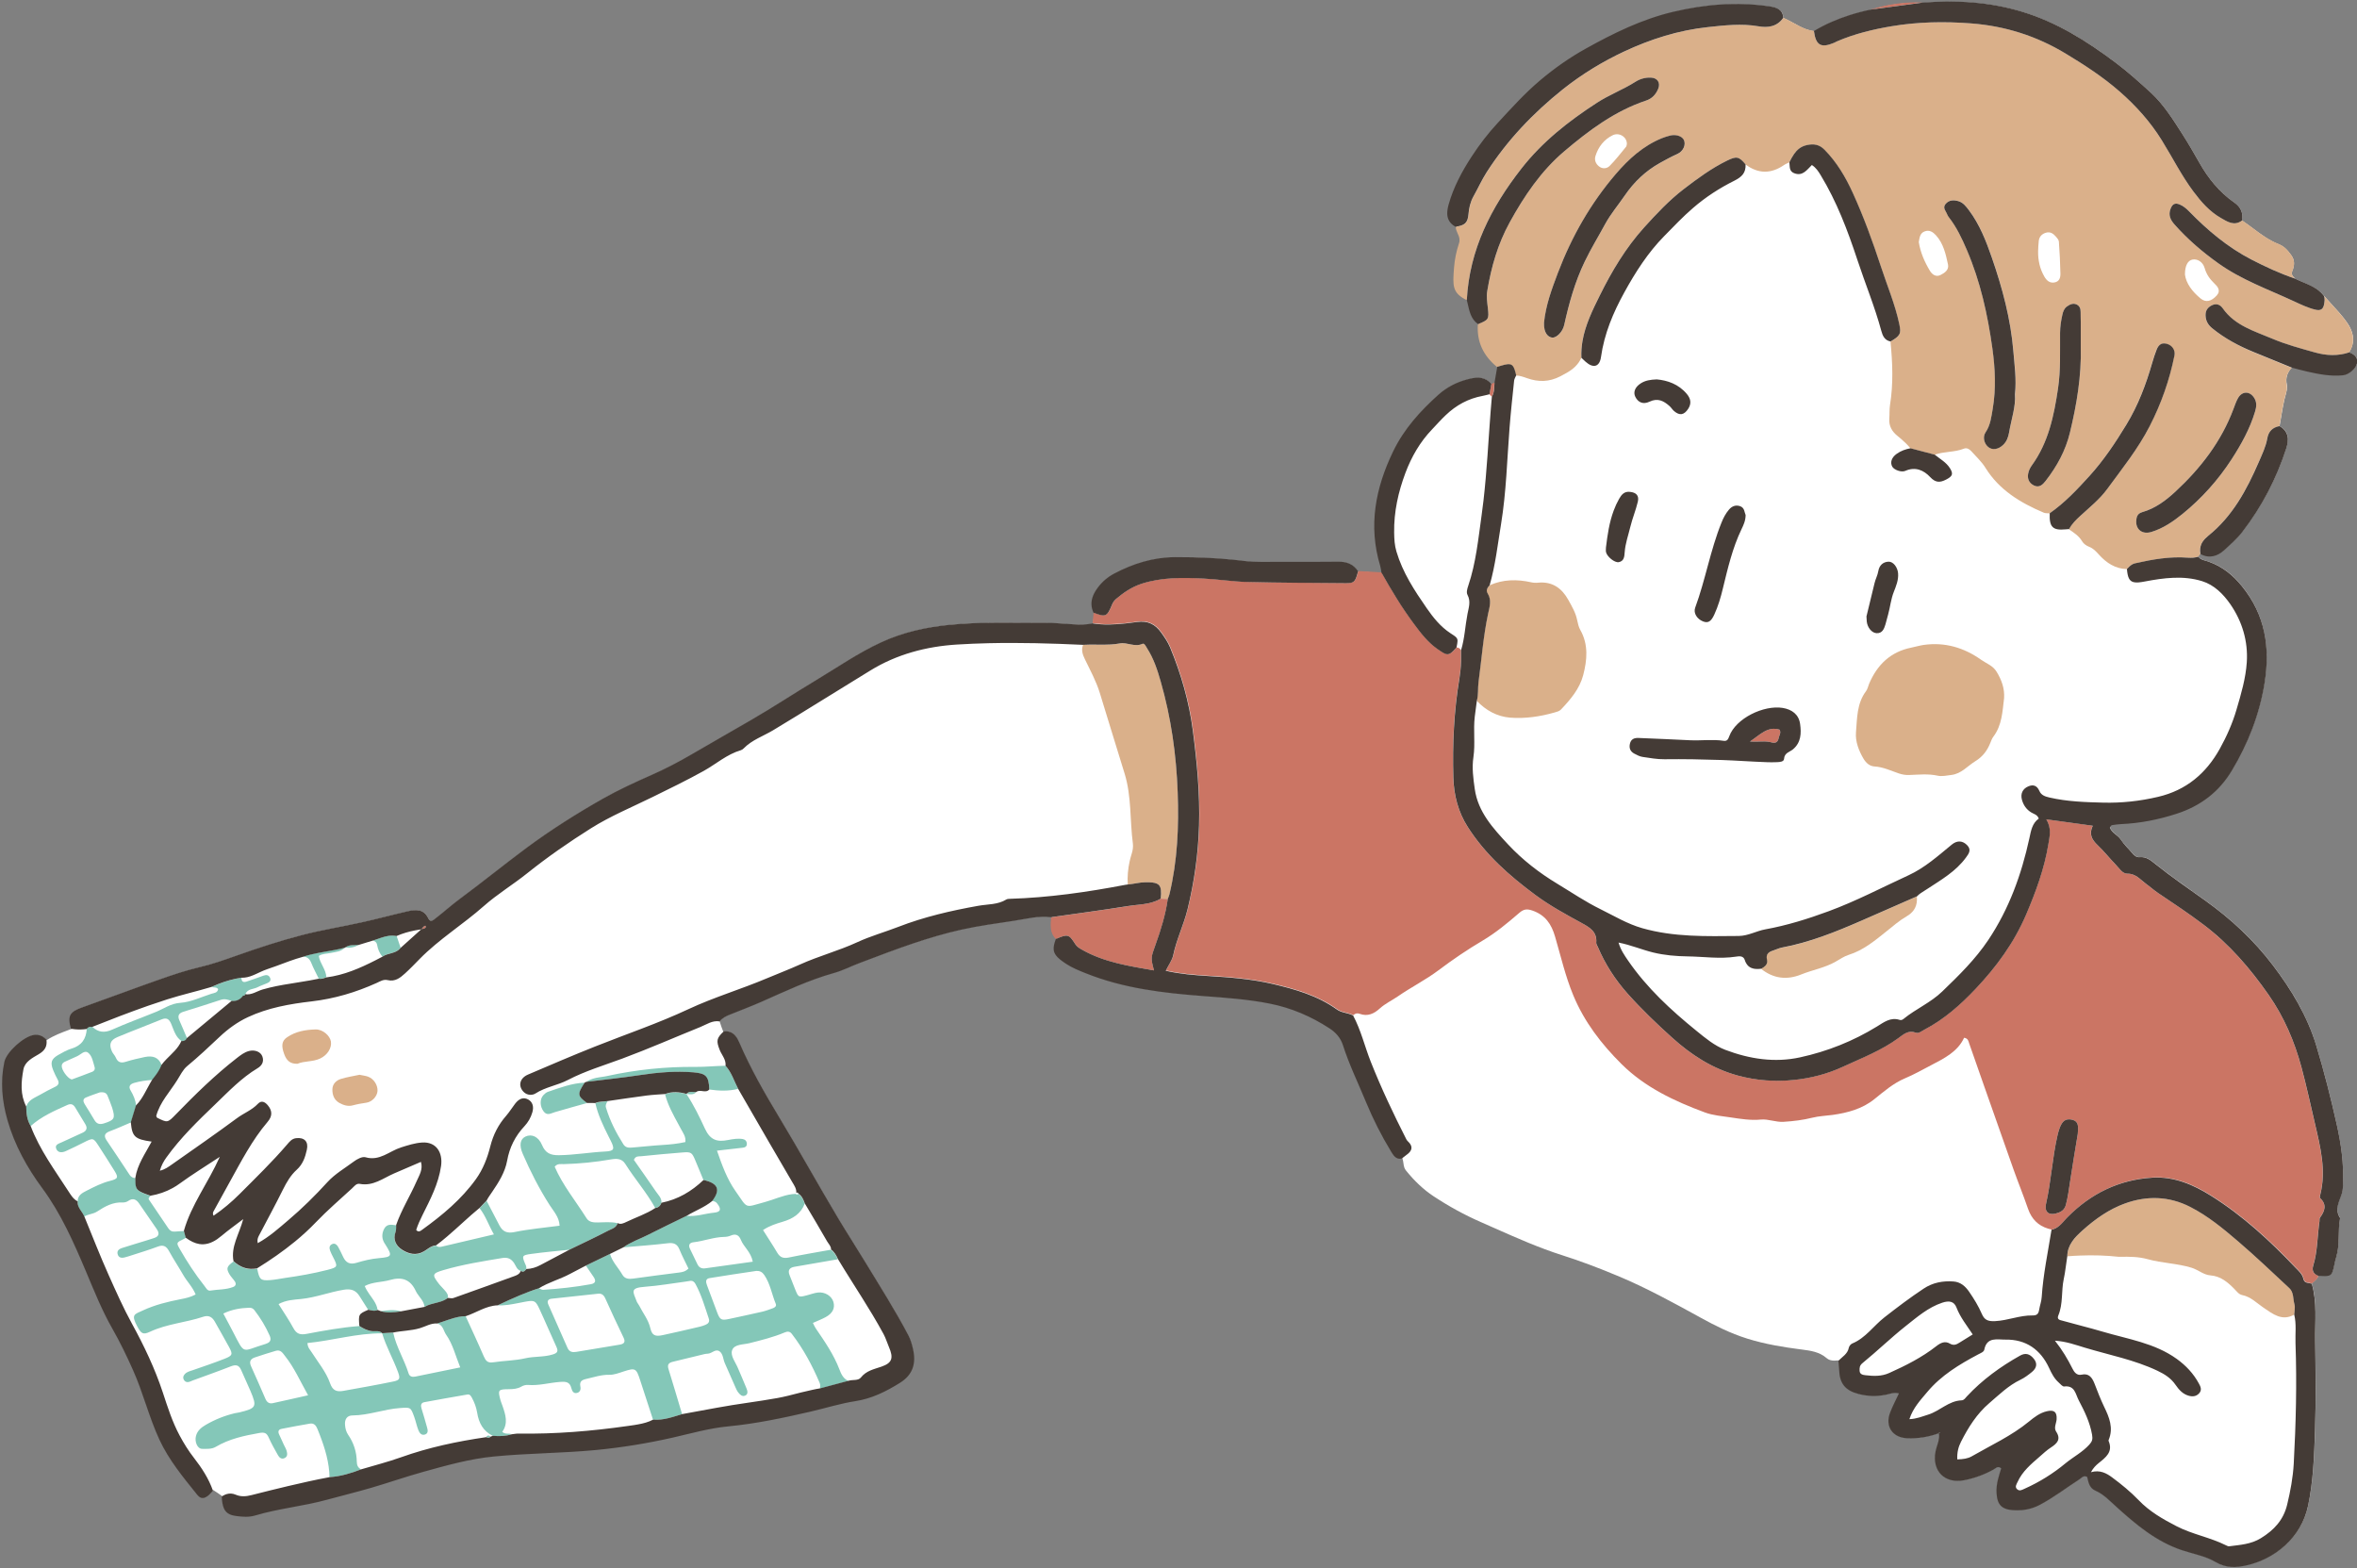<?xml version="1.0" encoding="UTF-8"?><svg xmlns="http://www.w3.org/2000/svg" xmlns:xlink="http://www.w3.org/1999/xlink" height="306.5" preserveAspectRatio="xMidYMid meet" version="1.0" viewBox="-0.4 -0.3 460.7 306.5" width="460.7" zoomAndPan="magnify"><rect x="-0.4" y="-0.3" width="460.7" height="306.5" fill="#808080" stroke="none"/><g id="change1_1"><path d="M436.18,305.86c-1.25,0-2.38-0.31-3.46-0.95c-1.38-0.82-3-1.27-4.56-1.72c-0.7-0.2-1.39-0.39-2.07-0.62 c-4.98-1.67-8.87-4.94-12.73-8.43c-0.24-0.21-0.47-0.43-0.71-0.65c-1.03-0.96-2.09-1.95-3.43-2.53c-1.04-0.45-1.26-1.36-1.47-2.25 l-0.1-0.39c-0.23-0.14-0.39-0.18-0.54-0.18c-0.36,0-0.61,0.21-0.83,0.39c-0.08,0.07-0.17,0.14-0.26,0.2 c-0.87,0.56-1.71,1.14-2.56,1.72c-1.67,1.15-3.4,2.33-5.24,3.29c-1.35,0.7-2.77,1.04-4.34,1.04c-0.21,0-0.43-0.01-0.64-0.02 c-2.28-0.13-3.14-0.98-3.29-3.26c-0.1-1.58,0.37-3.06,0.82-4.5l0.11-0.35l-0.05-0.04c-0.21-0.18-0.42-0.26-0.62-0.26 c-0.28,0-0.51,0.17-0.71,0.31c-0.08,0.06-0.16,0.12-0.24,0.16c-1.79,0.99-3.7,1.69-5.7,2.09c-0.44,0.09-0.87,0.13-1.29,0.13 c-1.42,0-2.63-0.52-3.41-1.47c-0.86-1.04-1.15-2.52-0.83-4.17c0.07-0.38,0.2-0.76,0.31-1.12c0.15-0.48,0.31-0.99,0.37-1.5 c0.04-0.33,0.03-0.64-0.02-0.95l-0.04-0.05l-0.1-0.04c-1.76,0.65-3.61,0.98-5.5,0.98c-0.22,0-0.44,0-0.66-0.01 c-1.36-0.05-2.45-0.59-3.06-1.5c-0.6-0.9-0.67-2.09-0.19-3.35c0.32-0.85,0.72-1.66,1.14-2.53c0.2-0.4,0.4-0.81,0.59-1.24l0.05-0.11 l-0.11-0.03c-0.24-0.07-0.48-0.1-0.73-0.1c-0.47,0-0.89,0.11-1.29,0.22c-0.19,0.05-0.37,0.1-0.56,0.14 c-0.79,0.16-1.59,0.23-2.36,0.23c-1,0-2-0.13-2.98-0.39c-2.53-0.67-3.6-1.99-3.69-4.57c-0.01-0.41-0.05-0.82-0.09-1.24l-0.06-0.67 l-0.1,0.01c-0.26,0.03-0.52,0.05-0.78,0.05c-0.67,0-1.15-0.15-1.53-0.48c-1.43-1.25-3.18-1.47-4.87-1.69l-0.47-0.06 c-3.02-0.4-6.59-0.95-10.18-2.07c-3.36-1.04-6.45-2.63-9.04-4.05l-0.76-0.42c-4.89-2.68-9.94-5.44-15.16-7.64 c-4.09-1.72-7.76-3.09-11.22-4.19c-4.5-1.43-8.88-3.37-13.12-5.25c-0.92-0.41-1.85-0.82-2.78-1.23c-3.16-1.38-6.27-3.08-9.26-5.06 c-1.92-1.27-3.74-2.98-5.4-5.06c-0.12-0.15-0.21-0.32-0.29-0.53c-0.1-0.28-0.14-0.58-0.18-0.87c-0.04-0.31-0.09-0.63-0.2-0.94 l-0.03-0.08l-0.08,0.01c-0.12,0.02-0.23,0.03-0.33,0.03c-0.42,0-0.77-0.17-1.09-0.54c-0.2-0.23-0.38-0.52-0.54-0.8 c-1.89-3.11-3.54-6.36-4.92-9.7c-0.46-1.1-0.93-2.2-1.41-3.29c-1.1-2.52-2.23-5.13-3.08-7.8c-0.44-1.36-1.31-2.46-2.68-3.34 c-3.68-2.39-7.61-4.02-11.67-4.83c-4.04-0.81-8.19-1.12-12.21-1.42l-0.81-0.06c-7.07-0.53-15.25-1.36-22.96-4.45 c-1.37-0.55-2.7-1.09-3.85-1.85c-1-0.66-1.57-1.14-1.92-1.62c-0.25-0.33-0.38-0.66-0.42-1.03c-0.06-0.53,0.06-1.15,0.42-2.07 l0.02-0.06l-0.05-0.05c-0.29-0.28-0.51-0.59-0.67-0.93c-0.14-0.31-0.23-0.64-0.28-1.02c-0.08-0.65-0.02-1.35,0.03-2.03l0.02-0.29 l-0.09-0.01c-0.45-0.06-0.9-0.09-1.39-0.09c-1.43,0-2.85,0.26-4.22,0.5c-0.53,0.1-1.07,0.19-1.6,0.27l-1.99,0.3 c-2.72,0.41-5.54,0.83-8.27,1.43c-2.73,0.6-5.7,1.45-9.35,2.66c-2.77,0.92-5.56,1.97-8.25,2.98l-2.35,0.88 c-0.63,0.24-1.26,0.5-1.88,0.77c-1.03,0.44-2.09,0.89-3.17,1.19c-4.18,1.16-8.18,2.95-12.05,4.67c-0.73,0.33-1.47,0.65-2.2,0.98 c-1.48,0.65-3.02,1.26-4.5,1.85l-1.56,0.62c-0.8,0.32-1.57,0.67-2.1,1.38l0.35,1.06l0.39,1.04l0.08-0.01 c0.15-0.02,0.29-0.03,0.42-0.03c0.72,0,1.3,0.28,1.78,0.85c0.27,0.32,0.51,0.73,0.75,1.29c2.28,5.27,5.09,10.13,7.79,14.59 c2.11,3.5,4.19,7.11,6.2,10.59c1.74,3.01,3.53,6.13,5.34,9.17c0.97,1.62,1.97,3.22,2.97,4.83c0.8,1.27,1.59,2.55,2.38,3.83 c0.6,0.98,1.19,1.96,1.79,2.94c2.24,3.66,4.56,7.44,6.6,11.31c0.44,0.83,0.67,1.72,0.86,2.55c0.68,2.99-0.1,5.07-2.48,6.57 c-2.2,1.38-5.18,3.04-8.69,3.58c-1.95,0.3-3.89,0.81-5.77,1.29c-1.02,0.27-2.04,0.53-3.06,0.77c-4.81,1.11-10.41,2.33-16.02,2.86 c-2.82,0.27-5.61,0.94-8.31,1.59c-0.86,0.21-1.71,0.41-2.57,0.61c-5.08,1.15-9.97,1.94-14.95,2.42c-3.31,0.32-6.68,0.48-9.94,0.63 c-3.26,0.15-6.64,0.31-9.95,0.63c-4.6,0.44-9.1,1.69-13.44,2.89l-0.49,0.14c-1.91,0.53-3.83,1.14-5.68,1.73 c-1.5,0.47-2.99,0.95-4.5,1.39c-1.66,0.48-3.36,0.93-5.01,1.36c-1.17,0.31-2.35,0.61-3.52,0.94c-2.2,0.61-4.48,1.03-6.68,1.44 c-2.47,0.46-5.02,0.93-7.47,1.67c-0.53,0.16-1.11,0.24-1.78,0.24c-0.61,0-1.22-0.07-1.79-0.14c-0.53-0.06-0.95-0.17-1.29-0.33 c-0.26-0.12-0.47-0.27-0.65-0.46c-0.52-0.54-0.77-1.42-0.86-2.95l-0.76-0.55l-1.05-0.69c0,0-0.22,0.25-0.3,0.34 c-0.16,0.19-0.32,0.39-0.51,0.55c-0.47,0.4-0.85,0.59-1.18,0.59c-0.34,0-0.67-0.2-1.01-0.63l-0.55-0.69 c-2.51-3.12-5.1-6.36-6.83-10.1c-1.05-2.27-1.88-4.67-2.67-6.99c-0.75-2.17-1.52-4.42-2.47-6.55c-1.43-3.19-2.71-5.77-4.04-8.11 c-1.77-3.11-3.17-6.45-4.52-9.67l-0.6-1.42c-2.55-6.04-4.96-11.45-8.61-16.4c-3.28-4.44-5.49-8.77-6.75-13.22 c-1.16-4.07-1.36-7.78-0.6-11.32c0.4-1.87,3.76-4.94,5.72-5.21c0.13-0.02,0.26-0.03,0.39-0.03c0.1,0,0.19,0,0.28,0.02 c0.16,0.02,0.31,0.05,0.46,0.1c0.44,0.14,0.84,0.41,1.2,0.81l0.06,0.06l0.07-0.05c1.35-0.89,2.87-1.45,4.35-2l0.53-0.2l-0.02-0.09 c-0.37-1.31-0.39-2.08-0.09-2.64c0.3-0.55,0.96-0.97,2.27-1.44c2.29-0.81,4.57-1.64,6.85-2.47c2.76-1.01,5.52-2.01,8.29-2.98 c2.45-0.86,5.07-1.75,7.78-2.39c2.46-0.58,4.84-1.42,7.15-2.23c3.77-1.33,8.26-2.85,12.94-4.06c2.37-0.61,4.81-1.09,7.17-1.56 c1.53-0.3,3.05-0.6,4.57-0.94c1.6-0.35,3.19-0.75,4.78-1.15c1.34-0.33,2.67-0.67,4.02-0.97c0.48-0.11,1.05-0.22,1.59-0.22 c1.11,0,1.86,0.5,2.36,1.56c0.16,0.35,0.38,0.53,0.64,0.53c0.3,0,0.59-0.23,0.84-0.44l0.12-0.1c0.68-0.53,1.34-1.08,2-1.63 c0.89-0.74,1.82-1.51,2.77-2.21c2.26-1.67,4.51-3.41,6.69-5.1c2.04-1.59,4.15-3.23,6.27-4.79c4.36-3.24,9.21-6.37,14.83-9.56 c2.92-1.66,5.93-3.07,9.55-4.66c2.6-1.15,5.25-2.5,7.86-4.03c2.28-1.33,4.58-2.65,6.87-3.97c1.63-0.94,3.26-1.88,4.89-2.82 c2.44-1.41,4.87-2.94,7.22-4.41c1.77-1.11,3.55-2.22,5.34-3.3c1.17-0.7,2.33-1.43,3.49-2.16c2.95-1.85,6-3.76,9.23-5.25 c3.85-1.78,8.19-2.9,13.27-3.41c3.77-0.38,7.51-0.43,10.67-0.43c1.24,0,2.48,0.01,3.72,0.02c1.24,0.01,2.48,0.02,3.73,0.02l0.87,0 c1.13,0,2.2,0.08,3.24,0.16c0.64,0.05,1.28,0.09,1.92,0.12l0.11,0c0.5,0.02,1.01,0.05,1.51,0.05c0.88,0,1.59-0.07,2.24-0.24 l0.07-0.02l0.22-2.11c-0.45-1.02-0.52-1.97-0.21-2.95c0.08-0.25,0.17-0.49,0.29-0.74c0.18-0.36,0.41-0.73,0.7-1.12 c0.86-1.16,1.94-2.09,3.2-2.76c4.05-2.13,7.93-3.18,11.87-3.2l0.6,0c4.56,0,8.79,0.24,12.94,0.75c1.33,0.16,2.63,0.18,3.74,0.18 c0.5,0,0.99-0.01,1.49-0.01c0.49,0,0.99-0.01,1.48-0.01l0.31,0c1.88,0.01,3.75,0.02,5.63,0.02c1.9,0,3.81-0.01,5.71-0.03l0.1,0 c1.71,0,2.88,0.58,3.7,1.82l0.87,0.09l0.79,0.04l0.01-0.02l3.1,0.2c0,0-0.07-0.41-0.09-0.55c-0.04-0.3-0.09-0.62-0.18-0.92 c-2.14-7.08-1.31-14.37,2.53-22.31c1.85-3.82,4.57-7.22,8.83-11.04c1.55-1.39,3.4-2.38,5.5-2.95c0.21-0.06,0.41-0.11,0.62-0.16 c0.58-0.13,1.05-0.19,1.49-0.19c1.07,0,1.92,0.39,2.6,1.2l0.05,0.06l0.66-0.28l0.3-1.46l0.3-1.73l-0.04-0.04 c-2.75-2.25-3.97-4.96-3.72-8.3c-1.33-1-1.64-2.33-1.96-3.75l-0.08-0.33c-0.05-0.22-0.1-0.43-0.16-0.64 c-2.84-1.43-2.74-2.8-2.5-6.12l0.01-0.13c0.12-1.59,0.45-3.25,0.98-4.82c0.11-0.31,0.13-0.62,0.09-0.94 c-0.06-0.38-0.21-0.73-0.37-1.07c-0.19-0.41-0.36-0.8-0.36-1.24l0-0.06l-0.05-0.03c-1-0.56-1.5-1.35-1.55-2.4 c-0.02-0.52,0.06-1.12,0.26-1.83c0.82-2.94,2.25-5.9,4.47-9.33c1.54-2.37,3.26-4.59,5.12-6.6l0.69-0.74 c2.38-2.59,4.85-5.26,7.6-7.58c2.87-2.41,5.86-4.49,8.9-6.17c5.12-2.84,10.73-5.67,17.03-7.17c4.33-1.03,8.37-1.53,12.35-1.53 c2.18,0,4.36,0.16,6.48,0.47c1.3,0.19,2.47,0.5,2.57,2.13l0,0.06l0.06,0.02c0.25,0.1,0.49,0.22,0.73,0.34 c0.33,0.17,0.66,0.34,0.99,0.52l0.24,0.13c0.77,0.43,1.57,0.87,2.41,1.18c0.56,0.21,1.09,0.34,1.62,0.4 c2.17-1.27,4.43-2.28,6.96-3.09c1.31-0.42,2.68-0.78,4.08-1.08c2.2-0.68,4.4-1.12,6.56-1.3c0.82-0.07,1.59-0.1,2.34-0.1 c0.45,0,0.88,0.01,1.32,0.03c1.79-0.14,3.53-0.21,5.18-0.21c5.19,0,9.87,0.66,14.3,2c7.39,2.24,13.58,6.47,18.15,9.89 c2.38,1.78,4.52,3.71,6.88,5.87c2.46,2.25,4.3,5.14,6.08,7.95l0.08,0.12c1.23,1.94,2.39,3.94,3.36,5.65 c1.91,3.37,4.16,5.92,6.85,7.8c1.23,0.86,1.7,1.94,1.47,3.4l-0.01,0.06l0.05,0.04c0.72,0.48,1.42,1,2.1,1.51 c1.56,1.17,3.18,2.37,5.07,3.11c1.02,0.4,1.71,1.15,2.43,2.17c0.63,0.89,0.67,1.84,0.15,3.1c-0.04,0.08-0.06,0.16-0.07,0.24 c-0.08,0.48,0.27,0.82,0.57,1.12l0.1,0.09c0.55,0.28,1.1,0.51,1.64,0.74c0.48,0.2,0.96,0.4,1.42,0.63c0.31,0.15,0.6,0.31,0.89,0.49 c0.17,0.1,0.33,0.21,0.49,0.33c0.23,0.17,0.45,0.34,0.66,0.55c0.2,0.2,0.39,0.42,0.56,0.64c0.46,0.53,0.94,1.04,1.41,1.56 c1.06,1.15,2.17,2.35,3.07,3.64c0.15,0.22,0.29,0.44,0.42,0.66c1.01,1.79,1.02,3.49,0.01,5.06l-0.07,0.1l0.12,0.04 c0.71,0.26,1.13,0.58,1.34,0.98c0.15,0.3,0.19,0.64,0.12,1.06c-0.15,0.89-1.43,2.13-2.66,2.25c-0.44,0.05-0.9,0.07-1.36,0.07 c0,0,0,0,0,0c-1.93,0-3.87-0.4-5.53-0.77c-0.7-0.16-1.39-0.34-2.09-0.53l-1.02-0.27l-0.04,0.04c-0.96,1.05-1.29,2.12-1.03,3.36 c0.15,0.74-0.05,1.45-0.26,2.2c-0.08,0.28-0.16,0.55-0.22,0.83c-0.2,0.9-0.36,1.81-0.52,2.72l-0.13,0.78 c-0.09,0.52-0.18,1.04-0.27,1.57l-0.01,0.07l0.06,0.03c0.9,0.5,1.4,1.18,1.53,2.07c0.02,0.11,0.03,0.23,0.03,0.35 c0.01,0.19,0,0.39-0.03,0.58c-0.04,0.38-0.13,0.77-0.27,1.21c-1.92,5.96-4.79,11.43-8.53,16.26c-0.95,1.22-2.14,2.3-3.29,3.34 l-0.35,0.31c-0.58,0.53-1.53,1.16-2.72,1.16c-0.6,0-1.19-0.16-1.76-0.49l-0.07-0.04l-0.52,0.65l0.05,0.06 c0.4,0.53,0.98,0.69,1.54,0.85l0.25,0.07c0.09,0.03,0.18,0.05,0.26,0.08c2.46,0.87,4.51,2.37,6.43,4.72 c4.21,5.15,5.66,11.33,4.44,18.89c-0.96,5.92-3.04,11.5-6.37,17.05c-2.44,4.06-6.05,6.89-10.75,8.41 c-3.72,1.21-7.28,1.87-10.86,2.03c-0.6,0.03-1.2,0.12-1.8,0.21c-0.11,0.02-0.19,0.11-0.28,0.23c-0.05,0.06-0.1,0.12-0.16,0.19 c0.16,0.77,0.68,1.19,1.18,1.6c0.35,0.28,0.72,0.58,0.96,0.96c0.39,0.6,0.88,1.15,1.37,1.67c0.28,0.31,0.56,0.61,0.83,0.94 c0.35,0.43,0.79,0.86,1.47,0.86c0.05,0,0.09,0,0.14-0.01c0.08-0.01,0.17-0.01,0.25-0.01c1.06,0,1.82,0.62,2.63,1.27 c2.46,1.97,5.01,3.78,7.48,5.54c0.81,0.57,1.61,1.14,2.42,1.72c5.3,3.81,9.61,7.94,13.17,12.63c4.2,5.54,6.89,10.52,8.44,15.64 c1.4,4.64,2.71,9.65,3.98,15.34c0.99,4.42,1.39,8.12,1.24,11.63l-0.01,0.27c-0.02,0.5-0.04,1.03-0.17,1.5 c-0.1,0.34-0.23,0.68-0.36,1.02c-0.47,1.26-0.96,2.55-0.01,3.96c-0.23,1.04-0.26,2.19-0.28,3.3c-0.03,1.42-0.07,2.88-0.49,4.27 c-0.13,0.44-0.24,0.88-0.34,1.33c-0.13,0.63-0.22,1.07-0.33,1.4c-0.24,0.72-0.54,0.9-1.5,0.9c-0.32,0-0.72-0.02-1.2-0.05l-0.08,0 l-0.02,0.08c-0.12,0.44-0.41,0.75-0.67,1c-0.13,0.12-0.27,0.24-0.41,0.36l-0.22,0.19l0.02,0.06c0.79,2.72,0.73,5.54,0.68,8.27 c-0.02,0.92-0.04,1.85-0.03,2.77l0.01,0.73c0.08,5.57,0.15,11.33-0.04,16.98l0,0.14c-0.17,4.76-0.33,9.69-1.35,14.48 c-1.46,6.89-7.34,10.53-11.94,11.56C437.7,305.76,436.9,305.86,436.18,305.86z" fill="#FFF"/></g><g id="change2_1"><path d="M432.04,63.91c-0.79-0.64-1.31-1.42-1.35-2.5c-0.03-0.95,0.35-1.57,1.17-2c0.92-0.48,1.68-0.17,2.19,0.56 c2.37,3.38,6.18,4.45,9.67,5.93c2.69,1.14,5.55,1.91,8.38,2.7c2.2,0.62,4.45,0.72,6.67-0.02c1.15-1.79,0.89-3.57-0.01-5.16 c-0.13-0.23-0.27-0.45-0.42-0.67c-1.3-1.87-2.97-3.48-4.48-5.2c0.19,0.52,0.12,1.04,0.03,1.56c-0.17,1.01-0.65,1.38-1.74,1.11 c-1.48-0.37-2.84-1.02-4.2-1.65c-4.98-2.31-10.2-4.16-14.72-7.39c-3.14-2.24-6.05-4.73-8.6-7.62c-0.77-0.87-1.26-1.83-0.74-3.1 c0.37-0.91,0.88-1.15,1.74-0.8c0.71,0.29,1.29,0.77,1.82,1.31c3.64,3.74,7.61,7.08,12.26,9.48c2.74,1.41,5.55,2.71,8.49,3.69 c-0.32-0.32-0.71-0.65-0.63-1.13c0.01-0.07,0.03-0.14,0.06-0.22c0.46-1.1,0.58-2.15-0.16-3.2c-0.66-0.93-1.37-1.77-2.48-2.2 c-2.7-1.05-4.79-3.03-7.15-4.61c-1.54,1.16-2.88,0.24-4.15-0.49c-2.19-1.26-3.85-3.14-5.35-5.15c-2.35-3.15-4.1-6.68-6.18-10.01 c-2.26-3.62-5.05-6.75-8.25-9.55c-3.25-2.84-6.86-5.19-10.54-7.41c-5.69-3.44-11.83-5.4-18.54-5.91c-5.23-0.4-10.41-0.3-15.51,0.56 c-3.61,0.61-7.23,1.48-10.65,2.95c-0.21,0.09-0.4,0.22-0.61,0.3c-2.55,1.06-3.54,0.47-3.92-2.33c-0.56-0.07-1.09-0.21-1.59-0.39 c-0.92-0.34-1.78-0.83-2.64-1.3c-0.33-0.18-0.66-0.36-0.99-0.53c-0.24-0.12-0.49-0.24-0.74-0.34c-1.21,1.74-3,1.99-4.84,1.66 c-3.32-0.59-6.63-0.19-9.9,0.16c-5.71,0.61-11.17,2.34-16.35,4.76c-4.27,1.99-8.3,4.45-12.01,7.41 c-5.81,4.63-10.86,9.93-14.87,16.18c-0.97,1.52-1.71,3.18-2.6,4.76c-0.61,1.08-0.86,2.23-0.96,3.45c-0.14,1.69-0.72,2.22-2.51,2.46 c-0.01,0.83,0.6,1.49,0.72,2.32c0.04,0.28,0.03,0.57-0.08,0.9c-0.52,1.55-0.86,3.21-0.98,4.84c-0.25,3.44-0.39,4.87,2.5,6.28 c0.51-9.84,4.72-18.09,10.67-25.71c4.12-5.27,9.22-9.26,14.76-12.86c2.42-1.57,5.12-2.57,7.54-4.11c0.89-0.56,1.94-0.85,3.03-0.81 c1.27,0.06,1.9,1.01,1.41,2.19c-0.45,1.08-1.16,1.9-2.35,2.29c-6.12,2.04-11.22,5.86-16.03,9.94c-4.49,3.8-7.79,8.67-10.65,13.88 c-2.33,4.24-3.59,8.72-4.38,13.41c-0.18,1.1,0,2.23,0.12,3.34c0.24,2.17,0.15,2.31-1.95,3.13c-0.26,3.47,1.1,6.21,3.75,8.38 c0,0,0,0,0,0c0.21-0.06,0.41-0.13,0.62-0.19c0.56-0.17,1-0.28,1.35-0.32c1.05-0.12,1.32,0.41,1.74,2.17 c0.76,0.02,1.46,0.28,2.17,0.53c2.21,0.77,4.3,0.76,6.5-0.38c0.43-0.22,0.85-0.45,1.25-0.68c0.6-0.35,1.16-0.74,1.64-1.21 s0.89-1.02,1.2-1.71c-0.05-1.12,0.03-2.2,0.21-3.26c0.54-3.16,1.97-6.07,3.4-8.95c2.35-4.74,5.05-9.26,8.62-13.23 c2.42-2.69,4.88-5.32,7.77-7.53c2.69-2.06,5.42-4.07,8.48-5.57c1.82-0.89,2.31-0.82,3.61,0.74c2.5,1.88,5.02,1.86,7.57,0.09 c0.15-0.1,0.31-0.19,0.48-0.26c0.17-0.08,0.34-0.15,0.51-0.23c0.29-0.56,0.57-1.11,0.91-1.6c0.57-0.82,1.3-1.48,2.48-1.75 c1.39-0.32,2.48-0.12,3.49,0.91c2.41,2.45,4.12,5.33,5.53,8.45c2.11,4.66,3.87,9.47,5.46,14.3c1.24,3.76,2.8,7.44,3.62,11.34 c0.39,1.88,0.16,2.27-1.71,3.38c0.41,4.12,0.57,8.24-0.09,12.36c-0.14,0.88-0.07,1.8-0.14,2.7c-0.11,1.41,0.52,2.49,1.55,3.33 c0.23,0.19,0.46,0.38,0.69,0.57c0.68,0.58,1.32,1.19,1.89,1.9c1.58,0.42,3.15,0.84,4.73,1.25c1.85-0.68,3.88-0.45,5.72-1.19 c0.54-0.22,1.07,0.08,1.43,0.48c0.95,1.07,2,2.01,2.78,3.26c2.69,4.35,6.85,6.85,11.42,8.78c0.08,0.03,0.17,0.06,0.26,0.07 c0.27,0.05,0.57,0.03,0.85,0.06c2.92-2.04,5.33-4.6,7.72-7.23c2.82-3.1,5.1-6.53,7.26-10.08c2.3-3.78,3.84-7.86,5.05-12.08 c0.25-0.87,0.53-1.73,0.86-2.57c0.43-1.1,1.09-1.42,2.07-1.13c1,0.3,1.63,1.24,1.42,2.26c-0.97,4.82-2.58,9.4-4.83,13.79 c-2.29,4.46-5.42,8.34-8.34,12.34c-1.45,1.98-3.44,3.58-5.28,5.26c-0.84,0.77-1.61,1.55-2.16,2.54c0.98,0.66,1.97,1.3,2.59,2.35 c0.32,0.53,0.83,0.86,1.4,1.09c0.8,0.31,1.34,0.91,1.9,1.53c1.45,1.6,3.17,2.75,5.43,2.82c0.35-0.35,0.66-0.71,1.11-0.94 c0.15-0.08,0.32-0.14,0.51-0.18c3.4-0.77,6.8-1.38,10.31-1.09c0.34,0.03,0.68,0.02,1.02-0.02c0.34-0.04,0.67-0.11,1-0.19 c0,0,0,0,0,0c0.12-0.15,0.24-0.31,0.37-0.46c0.02-0.02,0.03-0.04,0.05-0.06c-0.04-0.19-0.06-0.37-0.06-0.55 c-0.01-0.35,0.03-0.68,0.11-0.99c0.09-0.31,0.23-0.6,0.4-0.87c0.27-0.41,0.63-0.78,1.06-1.12c4.74-3.8,7.52-8.98,9.89-14.41 c0.66-1.51,1.39-3.02,1.68-4.68c0.24-1.35,1.04-2.13,2.39-2.37c0.14-0.78,0.27-1.57,0.4-2.35c0.16-0.91,0.32-1.82,0.52-2.72 c0.22-1.02,0.7-2.02,0.48-3.07c-0.27-1.31,0.15-2.34,1.01-3.27c-2.51-1.02-5.02-2.04-7.52-3.07 C437.18,67.31,434.46,65.86,432.04,63.91z M311.45,30.19c0.56-1.79,1.67-3.22,3.35-4.05c1.28-0.64,2.82,0.33,2.79,1.7 c-0.04,0.14-0.04,0.4-0.17,0.56c-1.05,1.27-2.05,2.58-3.21,3.74c-0.52,0.52-1.39,0.63-2.08,0.07 C311.49,31.7,311.21,30.97,311.45,30.19z M327.42,29.83c-1.17,0.52-2.28,1.12-3.39,1.75c-2.8,1.57-5.05,3.7-6.86,6.36 c-1.27,1.86-2.74,3.58-3.83,5.58c-1.33,2.44-2.78,4.8-3.99,7.33c-1.92,3.98-3.07,8.15-4.02,12.42c-0.29,1.31-1.51,2.53-2.35,2.43 c-0.39-0.05-0.72-0.24-0.98-0.55c-0.43-0.51-0.66-1.34-0.61-2.35c0.17-1.71,0.55-3.37,1.04-4.99c0.49-1.63,1.09-3.22,1.69-4.8 c2.68-7.04,6.37-13.52,11.29-19.26c2.53-2.95,5.36-5.53,9.03-7.02c0.49-0.2,1-0.35,1.51-0.49c1.18-0.32,2.37,0.05,2.77,0.83 C329.18,27.94,328.67,29.28,327.42,29.83z M398.1,46.76c0.11-0.82,0.61-1.35,1.41-1.58c0.86-0.25,1.45,0.2,1.96,0.79 c0.24,0.28,0.54,0.62,0.56,0.96c0.15,2.08,0.26,4.17,0.3,6.26c0.01,0.75-0.18,1.53-1.14,1.71c-0.98,0.18-1.56-0.39-2-1.14 c-0.89-1.53-1.25-3.21-1.22-4.98C398.01,48.1,398.01,47.42,398.1,46.76z M378.89,53.45c-0.86,0.43-1.61-0.06-2.08-0.84 c-1.05-1.75-1.85-3.6-2.16-5.59c0.14-0.88,0.22-1.75,1.15-2.1c0.91-0.34,1.6,0.11,2.19,0.75c1.48,1.62,1.93,3.69,2.37,5.73 C380.58,52.47,379.67,53.06,378.89,53.45z M392.3,84.25c-0.15,0.89-0.47,1.76-1.17,2.41c-0.94,0.87-2.07,1.04-2.87,0.42 c-0.79-0.62-1.18-1.94-0.56-2.87c0.98-1.45,1.14-3.05,1.42-4.7c0.66-3.93,0.47-7.84-0.08-11.74c-0.92-6.59-2.36-13.08-4.99-19.23 c-0.95-2.22-1.98-4.41-3.48-6.34c-0.14-0.18-0.27-0.37-0.35-0.58c-0.25-0.67-0.99-1.29-0.32-2.07c0.68-0.8,1.59-0.81,2.51-0.54 c0.92,0.27,1.46,0.99,2.02,1.73c2.13,2.81,3.39,6.08,4.52,9.34c2.05,5.92,3.66,11.95,4.19,18.25c0.23,2.71,0.63,5.39,0.34,8.38 C393.64,79.14,392.74,81.66,392.3,84.25z M404.19,84.25c-0.85,3.49-2.55,6.6-4.74,9.43c-0.55,0.71-1.24,1.42-2.29,0.91 c-1.05-0.51-1.42-1.49-1.04-2.69c0.14-0.42,0.34-0.85,0.6-1.21c3.27-4.49,4.35-9.72,5.14-15.06c0.53-3.61,0.37-7.24,0.4-10.87 c0.01-1.22,0.2-2.41,0.46-3.59c0.13-0.58,0.34-1.17,0.86-1.55c0.57-0.41,1.19-0.73,1.9-0.42c0.62,0.27,0.81,0.84,0.8,1.5 c-0.01,0.68,0.03,1.36,0.03,2.04c0.01,1.59,0,3.17,0,4.76C406.45,73.19,405.52,78.75,404.19,84.25z M428.15,50.43 c0.94-0.18,2.02,0.44,2.37,1.66c0.35,1.22,0.99,2.13,1.89,3c0.6,0.57,1.35,1.37,0.48,2.35c-1.06,1.18-2.15,1.43-3.17,0.59 c-1.6-1.32-2.82-2.92-3.05-4.67C426.67,51.57,427.25,50.6,428.15,50.43z M440.37,80.16c-1.01,3.36-2.7,6.39-4.58,9.3 c-2.63,4.06-5.85,7.66-9.6,10.69c-1.8,1.46-3.77,2.8-6.05,3.51c-1.7,0.52-3-0.36-3-2.01c0.06-0.8,0.13-1.56,1.2-1.86 c2.52-0.72,4.6-2.28,6.47-4.01c4.93-4.57,8.97-9.8,11.35-16.17c0.26-0.71,0.51-1.43,0.88-2.09c0.81-1.43,2.36-1.41,3.21,0.02 C440.75,78.38,440.65,79.25,440.37,80.16z M211.3,125.74C211.3,125.74,211.3,125.74,211.3,125.74c1.8-0.12,3.6,0.04,5.4-0.07 c0.6-0.04,1.2-0.1,1.8-0.21c1.43-0.27,2.9,0.78,4.43,0.08c0.37-0.17,0.66,0.52,0.9,0.89c1.28,1.99,2.01,4.22,2.65,6.47 c2.03,7.07,3.04,14.28,3.32,21.64c0.25,6.75-0.04,13.42-1.62,20c-0.07,0.29-0.2,0.56-0.31,0.84c-0.47-0.01-0.93-0.02-1.4-0.04 c0.03-0.35,0.06-0.65,0.07-0.93c0.03-1.11-0.17-1.7-0.8-2c-0.47-0.23-1.19-0.29-2.22-0.28c-1.19,0.01-2.32,0.34-3.49,0.44 c-0.09-1.54,0.04-3.05,0.37-4.53c0.11-0.5,0.25-0.99,0.4-1.48c0.2-0.63,0.32-1.35,0.23-2c-0.6-4.54-0.24-9.2-1.61-13.65 c-0.97-3.16-1.95-6.32-2.92-9.48c-0.64-2.09-1.28-4.17-1.92-6.26c-0.71-2.32-1.87-4.44-2.92-6.61 C211.22,127.65,210.89,126.75,211.3,125.74z M64.28,203.25c0.21,1.28-0.71,2.69-2.12,3.34c-1.46,0.68-3.12,0.44-4.41,1.02 c-1.39,0.03-2.12-0.55-2.62-1.94c-0.58-1.61-0.45-2.54,0.58-3.24c1.67-1.15,3.62-1.48,5.58-1.53 C62.69,200.86,64.09,202.12,64.28,203.25z M73.39,212.94c-0.07,1.01-1.02,2.11-2.19,2.28c-0.9,0.13-1.77,0.28-2.65,0.52 c-0.91,0.25-1.81-0.03-2.62-0.48c-1.04-0.58-1.39-1.6-1.36-2.69c0.03-1,0.74-1.71,1.63-1.99c1.21-0.38,2.49-0.56,3.67-0.82 c0.62,0.13,1.16,0.19,1.65,0.36C72.66,210.53,73.46,211.78,73.39,212.94z M288.24,136.66c0.16-0.57,0.2-1.14,0.22-1.72 c0.01-0.32,0.02-0.65,0.03-0.97c0.01-0.3,0.03-0.6,0.07-0.9c0.61-4.47,0.93-8.98,1.88-13.41c0.28-1.28,0.73-2.64-0.09-3.95 c-0.39-0.62-0.03-1.14,0.39-1.61c2.65-1.19,5.39-1.21,8.17-0.59c0.44,0.1,0.91,0.12,1.35,0.07c2.77-0.26,4.63,1.09,5.89,3.38 c0.69,1.25,1.43,2.49,1.72,3.93c0.14,0.66,0.29,1.36,0.62,1.94c1.62,2.86,1.33,5.88,0.56,8.83c-0.7,2.67-2.49,4.77-4.37,6.74 c-0.29,0.3-0.79,0.43-1.22,0.55c-2.85,0.81-5.77,1.24-8.71,1.01C292.19,139.74,290.02,138.54,288.24,136.66z M343.83,189.06 c0.61-0.33,1.17-0.75,1.16-1.44c0-0.1-0.01-0.2-0.04-0.31c-0.26-1.09,0.3-1.52,1.19-1.8c0.57-0.18,1.12-0.47,1.7-0.58 c5.42-1.01,10.5-3.05,15.52-5.24c3.64-1.59,7.28-3.18,10.91-4.78c0.02,0.22,0.03,0.43,0.02,0.63c-0.02,0.81-0.23,1.5-0.67,2.09 c-0.33,0.45-0.79,0.84-1.38,1.18c-1.41,0.82-2.66,1.92-3.94,2.94c-2.27,1.82-4.5,3.68-7.35,4.57c-0.91,0.29-1.75,0.87-2.57,1.34 c-2.13,1.21-4.52,1.6-6.73,2.5C348.83,191.29,346.22,190.96,343.83,189.06z M406.2,245.09c-0.84,0.03-1.68,0.08-2.52,0.15 c0,0,0,0,0,0c0.01-0.56,0.1-1.07,0.26-1.54c0.02-0.07,0.06-0.14,0.09-0.21c0.06-0.16,0.12-0.32,0.2-0.47 c0.08-0.15,0.17-0.29,0.26-0.43c0.04-0.06,0.07-0.13,0.11-0.19c0.27-0.4,0.59-0.78,0.93-1.15s0.72-0.71,1.1-1.05 c2.49-2.24,5.22-4.18,8.36-5.3c4.26-1.53,8.55-1.44,12.71,0.68c3.47,1.77,6.44,4.24,9.36,6.73c3.44,2.94,6.71,6.07,10.03,9.16 c0.89,0.82,0.69,2.09,0.99,3.14c0.18,0.62-0.02,1.34-0.04,2.02c-2.39,1.37-4.22-0.14-5.99-1.33c-1.36-0.92-2.49-2.15-4.21-2.49 c-0.66-0.13-1.09-0.77-1.57-1.25c-1.28-1.29-2.65-2.44-4.6-2.59c-1.38-0.1-2.41-1.1-3.72-1.5c-2.82-0.86-5.77-0.89-8.58-1.67 c-1.76-0.49-3.57-0.5-5.38-0.46c-0.08,0-0.15,0.01-0.23,0C411.24,245.06,408.72,244.99,406.2,245.09z M363.85,148 c-0.94-1.59-1.63-3.39-1.48-5.17c0.23-2.74,0.15-5.63,1.96-8.04c0.31-0.41,0.41-0.97,0.61-1.46c1.58-3.7,4.17-6.23,8.22-7.05 c0.81-0.16,1.61-0.41,2.43-0.53c4.15-0.59,7.89,0.52,11.26,2.91c1.03,0.73,2.28,1.12,3.01,2.33c0.98,1.61,1.58,3.25,1.46,5.16 c-0.32,2.6-0.4,5.28-2.09,7.52c-0.27,0.35-0.43,0.8-0.6,1.22c-0.6,1.52-1.52,2.73-2.96,3.6c-1.52,0.93-2.68,2.43-4.65,2.67 c-0.91,0.11-1.83,0.33-2.7,0.14c-1.87-0.41-3.73-0.19-5.59-0.13c-0.7,0.02-1.33-0.09-1.99-0.31c-1.56-0.53-3.06-1.26-4.76-1.36 C365.03,149.44,364.34,148.81,363.85,148z" fill="#DAB08A"/></g><g id="change3_1"><path d="M16.56,200.77c-0.11,1.95-0.99,3.27-2.94,3.86c-0.92,0.28-1.79,0.77-2.63,1.25 c-1.38,0.8-1.59,1.49-0.99,2.99c0.25,0.63,0.55,1.23,0.87,1.83c0.36,0.68,0.18,1.09-0.51,1.42c-1.01,0.48-2,1.01-2.98,1.57 c-1.02,0.58-2.23,0.97-2.65,2.27c0.01,1.34,0.15,2.64,0.87,3.82c2.1-1.89,4.65-2.99,7.19-4.13c0.7-0.31,1.14-0.1,1.51,0.5 c0.66,1.1,1.33,2.19,1.99,3.29c0.45,0.75,0.22,1.29-0.54,1.64c-1.36,0.63-2.73,1.26-4.1,1.88c-0.55,0.25-1.33,0.45-1.09,1.18 c0.3,0.91,1.16,0.87,1.9,0.54c1.17-0.52,2.31-1.1,3.46-1.67c1.9-0.96,1.91-0.97,3.01,0.73c1.03,1.58,2.04,3.17,3.03,4.77 c0.81,1.3,0.74,1.58-0.83,1.98c-1.63,0.41-3.1,1.16-4.57,1.91c-0.86,0.44-1.79,0.9-1.78,2.11c-0.07,0.81,0.34,1.4,0.75,2 c0.05,0.08,0.11,0.16,0.16,0.24c0.15,0.23,0.29,0.46,0.39,0.71c0.77-0.48,1.7-0.45,2.5-0.97c1.51-0.99,3.1-1.89,5.03-1.77 c0.35,0.02,0.78-0.11,1.07-0.31c0.91-0.63,1.57-0.28,2.1,0.49c1.17,1.67,2.32,3.36,3.47,5.04c0.54,0.79,0.47,1.41-0.53,1.73 c-0.5,0.16-1.01,0.33-1.51,0.48c-1.59,0.49-3.18,0.96-4.76,1.47c-0.52,0.17-1.01,0.48-0.87,1.14c0.17,0.77,0.75,0.86,1.41,0.69 c0.44-0.11,0.87-0.25,1.3-0.39c1.72-0.56,3.47-1.08,5.16-1.72c1.08-0.41,1.66-0.08,2.19,0.88c0.87,1.59,1.88,3.1,2.78,4.67 c0.73,1.28,1.84,2.35,2.42,3.81c-1.01,0.54-1.96,0.73-2.92,0.92c-2.52,0.49-5.02,1.1-7.37,2.19c-1.68,0.78-2.4,0.76-1.1,3.17 c0.75,1.38,1.11,1.64,2.46,1.01c3.32-1.56,7-1.79,10.43-2.94c1.04-0.35,1.74,0.05,2.25,0.96c0.92,1.65,1.87,3.28,2.77,4.94 c0.78,1.43,0.71,1.7-0.88,2.32c-2.04,0.8-4.11,1.5-6.18,2.22c-0.57,0.2-1.18,0.31-1.6,0.8c-0.26,0.3-0.39,0.64-0.19,1.04 c0.2,0.39,0.53,0.55,0.93,0.48c0.29-0.05,0.56-0.21,0.84-0.31c2.48-0.91,4.97-1.78,7.43-2.75c0.95-0.37,1.58-0.3,2.01,0.68 c0.6,1.39,1.25,2.75,1.84,4.14c1.31,3.08,1.15,3.37-2.19,4.18c-0.29,0.07-0.6,0.09-0.89,0.16c-2,0.48-3.89,1.24-5.66,2.27 c-0.86,0.5-1.63,1.12-1.91,2.15c-0.31,1.14,0.27,2.55,1.21,2.54c0.87,0,1.83,0.09,2.65-0.39c2.63-1.56,5.53-2.18,8.51-2.71 c1.09-0.19,1.46,0.03,1.86,0.93c0.52,1.17,1.16,2.29,1.79,3.41c0.27,0.48,0.7,0.86,1.31,0.56c0.6-0.29,0.53-0.88,0.39-1.39 c-0.12-0.43-0.37-0.82-0.56-1.23c-0.31-0.69-0.63-1.37-0.94-2.06c-0.23-0.52-0.08-0.91,0.48-1.02c1.85-0.36,3.7-0.72,5.56-1.03 c0.79-0.13,1.2,0.34,1.49,1.07c0.15,0.38,0.3,0.76,0.45,1.14c1.02,2.66,1.84,5.36,1.9,8.26v0c2.15-0.14,4.18-0.76,6.18-1.53 c-0.61-0.3-0.84-0.79-0.85-1.47c-0.03-1.93-0.59-3.69-1.69-5.29c-0.39-0.57-0.55-1.21-0.61-1.91c-0.1-1.13,0.4-1.86,1.45-1.87 c3.2-0.02,6.19-1.24,9.35-1.45c2-0.13,2.02-0.2,2.72,1.72c0.31,0.85,0.48,1.75,0.81,2.59c0.22,0.57,0.63,1.14,1.36,0.85 c0.61-0.25,0.49-0.86,0.34-1.38c-0.35-1.23-0.69-2.47-1.08-3.69c-0.19-0.61-0.11-1.1,0.55-1.23c2.8-0.53,5.61-1.01,8.42-1.5 c0.45-0.08,0.68,0.26,0.86,0.6c0.51,0.93,0.88,1.91,1.05,2.97c0.31,1.96,1.15,3.58,3.03,4.5c0.31,0.03,0.63,0.06,0.94,0.06 c0.31,0.01,0.62,0,0.93-0.02c0.62-0.04,1.23-0.15,1.84-0.34c-0.54-0.26-1.22,0.09-1.84-0.47c1.2-1.66,0.64-3.38,0.04-5.1 c-0.12-0.36-0.28-0.7-0.38-1.06c-0.55-2.06-0.48-2.16,1.66-2.18c0.84-0.01,1.64-0.06,2.4-0.5c0.37-0.22,0.87-0.36,1.29-0.33 c2.14,0.18,4.19-0.44,6.3-0.59c1.16-0.08,1.87-0.02,2.2,1.22c0.12,0.46,0.36,1.1,1.07,0.94c0.63-0.14,0.81-0.69,0.69-1.25 c-0.21-1.01,0.29-1.3,1.17-1.5c1.47-0.33,2.9-0.83,4.44-0.8c1,0.02,1.93-0.36,2.86-0.66c2.26-0.73,2.46-0.63,3.2,1.67 c0.84,2.59,1.68,5.17,2.53,7.76c1,0.09,1.95-0.05,2.89-0.27c0.94-0.22,1.86-0.54,2.79-0.81c-0.88-2.95-1.75-5.9-2.66-8.83 c-0.28-0.89,0.08-1.23,0.9-1.42c2.05-0.48,4.09-1,6.14-1.49c0.22-0.05,0.45-0.07,0.67-0.08c0.8-0.05,1.52-1.04,2.31-0.43 c0.66,0.51,0.65,1.49,0.98,2.25c0.7,1.59,1.39,3.18,2.1,4.77c0.15,0.34,0.31,0.7,0.54,0.99c0.33,0.42,0.75,0.86,1.33,0.62 c0.65-0.27,0.48-0.91,0.3-1.37c-0.52-1.34-1.13-2.63-1.67-3.96c-0.48-1.18-1.55-2.46-1.16-3.55c0.43-1.2,2.18-1.07,3.37-1.37 c2.34-0.59,4.67-1.16,6.9-2.1c0.54-0.23,1-0.24,1.4,0.28c2.27,2.95,4,6.19,5.45,9.6c0.16,0.37,0.1,0.73,0.04,1.1c0,0,0,0,0,0 c1.87-0.5,3.74-1,5.6-1.5c-1.03-0.4-1.45-1.37-1.78-2.24c-1.12-2.93-2.88-5.47-4.63-8.03c-0.21-0.3-0.35-0.65-0.56-1.07 c0.89-0.4,1.74-0.72,2.52-1.15c1.34-0.73,1.83-1.75,1.49-2.95c-0.33-1.16-1.66-2.01-3.05-1.84c-0.67,0.08-1.32,0.33-1.98,0.5 c-1.8,0.48-1.8,0.49-2.47-1.18c-0.36-0.91-0.72-1.83-1.08-2.74c-0.38-0.95,0.03-1.45,0.95-1.61c2.82-0.5,5.65-0.98,8.48-1.47 c-0.15-0.36-0.33-0.7-0.55-1.02c-0.22-0.32-0.47-0.6-0.79-0.85c-2.74,0.5-5.5,0.95-8.22,1.52c-1.05,0.22-1.71,0-2.26-0.92 c-0.87-1.48-1.83-2.91-2.79-4.44c1.26-0.84,2.55-1.24,3.83-1.62c1.97-0.58,3.56-1.54,4.32-3.54c-0.07-0.18-0.14-0.36-0.21-0.54 c-0.23-0.53-0.51-1.03-1.02-1.38c-0.18,0.12-0.36,0.28-0.5,0c-0.25,0.01-0.5,0.03-0.74,0.06c-1.84,0.24-3.53,1.06-5.3,1.54 c-4.11,1.11-3.25,1.43-5.76-2.14c-1.65-2.34-2.62-5.03-3.62-7.9c1.8-0.2,3.37-0.38,4.93-0.56c0.48-0.05,0.92-0.18,0.91-0.77 c0-0.52-0.33-0.86-0.81-0.94c-0.44-0.08-0.9-0.07-1.35-0.04c-0.53,0.04-1.05,0.14-1.57,0.24c-2.05,0.41-3.42,0.02-4.45-2.2 c-1.06-2.3-2.19-4.63-3.61-6.77c-0.01,0-0.01,0-0.02,0l0,0l0,0l0,0c0,0,0.01,0,0.01-0.01c-0.35-0.1-0.7-0.18-1.04-0.24 c-0.35-0.06-0.7-0.1-1.05-0.1c-0.7-0.01-1.4,0.09-2.1,0.36c0.54,2.14,1.62,4.04,2.66,5.96c0.15,0.27,0.3,0.55,0.44,0.82 c0.42,0.79,1.01,1.51,0.87,2.57c-1.47,0.33-2.96,0.48-4.46,0.57c-1.96,0.12-3.91,0.34-5.87,0.5c-0.68,0.05-1.33,0.09-1.79-0.64 c-1.42-2.25-2.62-4.59-3.39-7.15c-0.16-0.52,0.08-0.87,0.31-1.26c-0.8,0.11-1.63,0.03-2.39,0.39c0.51,2.28,1.51,4.36,2.55,6.43 c0.15,0.3,0.3,0.59,0.45,0.89c0.83,1.66,0.69,2.03-1.08,2.12c-3.02,0.15-5.99,0.68-9.02,0.72c-1.66,0.03-2.66-0.4-3.33-2 c-0.7-1.66-2.04-2.2-3.22-1.65c-1.03,0.48-1.3,1.66-0.54,3.39c1.5,3.46,3.21,6.81,5.25,10c0.79,1.23,1.87,2.35,1.95,4.04 c-3,0.4-5.94,0.65-8.81,1.24c-1.48,0.3-2.31-0.09-2.95-1.29c-0.85-1.6-1.67-3.21-2.51-4.82c-0.46,0.48-0.92,0.96-1.37,1.44 c1.2,1.53,1.78,3.36,2.8,5.13c-3.62,0.85-6.94,1.64-10.26,2.41c-0.37,0.09-0.74,0.06-1.05-0.21c-0.24,0.01-0.46,0.06-0.67,0.14 c-0.63,0.23-1.14,0.7-1.71,1.03c-1.52,0.89-2.98,0.5-4.25-0.31c-1.18-0.75-1.85-1.95-1.29-3.5c0.15-0.41,0.08-0.89,0.11-1.34 c-0.91-0.13-1.82-0.34-2.36,0.74c-0.47,0.96-0.45,1.89,0.12,2.8c0.04,0.06,0.09,0.12,0.13,0.19c1.41,2.25,1.36,2.46-1.25,2.69 c-1.53,0.13-2.98,0.49-4.41,0.92c-1.26,0.38-2.04-0.03-2.57-1.14c-0.33-0.68-0.63-1.37-1.01-2.02c-0.23-0.39-0.61-0.73-1.12-0.52 c-0.63,0.26-0.61,0.8-0.41,1.34c0.16,0.42,0.36,0.83,0.57,1.23c0.96,1.87,0.93,1.96-1.17,2.5c-2.71,0.69-5.46,1.17-8.22,1.56 c-0.97,0.14-1.93,0.35-2.9,0.42c-1.9,0.14-2.12-0.09-2.55-2.24c-0.44,0.09-0.87,0.12-1.28,0.1c0,0-0.01,0-0.01,0 c-0.62-0.03-1.21-0.18-1.76-0.44c-0.37-0.17-0.72-0.39-1.06-0.65c-0.17-0.13-0.34-0.27-0.5-0.42c-1.33,0.97-1.48,1.35-0.83,2.48 c0.3,0.52,0.75,0.94,1.08,1.44c0.3,0.46,0.18,0.88-0.35,1.08c-1.43,0.56-2.97,0.45-4.45,0.7c-0.59,0.1-0.84-0.54-1.17-0.94 c-1.78-2.25-3.35-4.64-4.77-7.13c-0.74-1.3-0.73-1.3,0.74-2.01c0.14-0.06,0.26-0.14,0.4-0.22c-0.11-0.44-0.23-0.89-0.35-1.33 c-0.59,0.03-1.19,0.04-1.78,0.1c-0.59,0.05-0.98-0.18-1.3-0.67c-1.24-1.86-2.52-3.7-3.76-5.56c-0.2-0.3,0.09-0.54,0.32-0.73 c-1.78-0.63-2.49-0.92-2.77-1.61c-0.17-0.42-0.18-0.98-0.18-1.86c-0.47-0.05-0.87-0.22-1.14-0.63c-1.49-2.24-2.97-4.5-4.49-6.73 c-0.64-0.93-0.41-1.45,0.62-1.83c1.4-0.52,2.75-1.14,4.13-1.72c0.33-1.09,0.66-2.18,1-3.27c-0.12-1.07-0.52-2.03-1.07-2.95 c-0.49-0.81-0.13-1.26,0.68-1.5c1.16-0.34,2.36-0.5,3.57-0.58c0.54-0.67,1.06-1.34,1.46-2.1c0.13-0.25,0.25-0.51,0.35-0.78 c-0.58-1.59-1.81-1.9-3.29-1.6c-1.25,0.26-2.5,0.55-3.72,0.93c-0.97,0.31-1.57,0.11-1.97-0.84c-0.17-0.41-0.54-0.74-0.72-1.14 c-0.64-1.39-0.38-2.24,1.07-2.85c2.84-1.19,5.74-2.27,8.59-3.44c1.01-0.42,1.5-0.08,1.9,0.86c0.52,1.22,0.84,2.58,2.05,3.38 c0.34,0.06,0.61-0.02,0.82-0.22c0.09-0.09,0.17-0.19,0.23-0.33v0l0,0c-0.25-0.59-0.49-1.17-0.74-1.76c-0.25-0.59-0.5-1.17-0.76-1.75 c-0.41-0.91-0.1-1.41,0.8-1.69c2.43-0.76,4.87-1.51,7.29-2.32c0.8-0.27,1.47-0.02,2.17,0.24c0.48,0.05,0.9-0.02,1.27-0.19 c0.37-0.17,0.7-0.46,0.98-0.84c0.05-0.01,0.1-0.02,0.15-0.04c0.14-0.05,0.24-0.13,0.23-0.33c0,0.02,0,0.03,0,0.05 c0,0.01,0,0.03,0,0.03c0.41-1.12,1.58-0.96,2.4-1.39c0.59-0.31,1.24-0.51,1.85-0.78c0.43-0.19,0.82-0.45,0.61-1 c-0.23-0.6-0.71-0.69-1.28-0.49c-1.12,0.4-2.24,0.81-3.37,1.18c-0.65,0.21-1-0.06-0.95-0.77c-1.53,0.23-3,0.65-4.43,1.21 c-0.48,0.19-0.95,0.39-1.41,0.6c0.39,0.19,0.92-0.05,1.27,0.42c-0.12,0.75-0.81,0.75-1.34,0.92c-2,0.64-3.99,1.62-6.04,1.76 c-1.88,0.13-3.2,1.13-4.76,1.77c-2.85,1.17-5.76,2.21-8.57,3.47c-1.5,0.67-2.7,0.55-3.86-0.53c-0.21-0.03-0.42-0.03-0.6,0.03 C16.85,200.46,16.69,200.58,16.56,200.77z M120.7,262.51c-2.83,0.47-5.65,0.95-8.48,1.41c-0.71,0.12-1.34,0.02-1.69-0.77 c-1.24-2.84-2.51-5.66-3.76-8.5c-0.28-0.63-0.06-1.04,0.63-1.12c3-0.33,6-0.65,9-0.97c0.79-0.12,1.22,0.23,1.54,0.97 c1.14,2.55,2.33,5.08,3.54,7.6C121.92,262.03,121.55,262.37,120.7,262.51z M137.47,258.64c-0.35,0.14-0.71,0.27-1.07,0.35 c-2.43,0.57-4.85,1.14-7.29,1.66c-1.44,0.31-2.07,0.05-2.39-1.34c-0.38-1.68-1.45-2.96-2.18-4.43c-0.13-0.27-0.36-0.5-0.47-0.77 c-0.75-1.97-1.43-2.7,1.62-2.92c2.63-0.19,5.24-0.66,7.86-1c0.3-0.04,0.6-0.09,0.89-0.14c0.53-0.1,0.87,0.17,1.1,0.6 c1.17,2.14,1.83,4.47,2.6,6.76C138.36,258.04,138.03,258.42,137.47,258.64z M148.97,248.87c1.19,1.72,1.48,3.78,2.26,5.65 c0.18,0.44-0.15,0.71-0.52,0.85c-0.71,0.26-1.42,0.53-2.15,0.7c-2.12,0.49-4.26,0.94-6.39,1.4c-1.57,0.34-1.83,0.21-2.39-1.25 c-0.67-1.76-1.31-3.54-1.98-5.3c-0.24-0.63-0.36-1.28,0.49-1.42c3.05-0.51,6.11-0.95,9.16-1.41 C148.1,248.07,148.57,248.29,148.97,248.87z M142.43,241.19c0.96-0.42,1.6-0.12,1.98,0.83c0.56,1.4,1.95,2.33,2.33,4.27 c-3.22,0.45-6.27,0.89-9.32,1.3c-0.65,0.09-1.18-0.14-1.49-0.78c-0.49-1.02-1-2.04-1.48-3.06c-0.35-0.75-0.04-1.18,0.72-1.26 c2.01-0.23,3.91-1,5.95-1.04C141.58,241.44,142.02,241.37,142.43,241.19z M58.46,253.58c2.86-0.29,5.53-1.35,8.35-1.81 c1.41-0.23,2.34,0.1,3.06,1.25c0.57,0.89,1.13,1.79,1.7,2.68c0.31,0.05,0.61,0.14,0.92,0.17c0.15,0.02,0.31,0.02,0.46,0 s0.31-0.06,0.46-0.14c-0.09-0.67-0.37-1.25-0.72-1.8c-0.58-0.92-1.35-1.76-1.8-2.88c1.57-0.84,3.33-0.72,4.93-1.18 c2.3-0.66,3.98-0.16,5.05,2.15c0.06,0.13,0.13,0.26,0.21,0.39c0.54,0.87,1.39,1.59,1.5,2.72c0.35-0.21,0.73-0.36,1.12-0.49 c0.1-0.03,0.2-0.06,0.3-0.08c0.1-0.03,0.19-0.06,0.29-0.08c0.99-0.25,2-0.44,2.83-1.1c0.14-0.61-0.19-1.02-0.53-1.42 c-0.05-0.06-0.1-0.11-0.15-0.17c-0.34-0.41-0.74-0.76-1.06-1.18c-1.39-1.8-1.3-2.03,0.94-2.69c3.76-1.1,7.62-1.71,11.47-2.35 c1.05-0.17,1.73,0.15,2.3,1c0.36,0.55,0.53,1.29,1.28,1.51c0.2,0.15,0.37,0.18,0.51,0.15c0.24-0.05,0.42-0.29,0.61-0.51 c-0.03-0.22,0-0.47-0.09-0.66c-0.85-1.95-0.87-2.03,1.12-2.3c2.45-0.34,4.92-0.55,7.38-0.81c2.54-1.24,5.09-2.43,7.6-3.73 c0.25-0.13,0.53-0.24,0.8-0.37c0.45-0.22,0.85-0.51,1-1.09c-0.63-0.15-1.27-0.19-1.91-0.19c-0.32,0-0.64,0.01-0.96,0.02 c-0.32,0.01-0.64,0.02-0.96,0.03c-0.85,0.01-1.73-0.03-2.23-0.83c-2.1-3.35-4.65-6.43-6.22-10.06c0.54-0.68,1.19-0.49,1.76-0.51 c3.1-0.08,6.18-0.39,9.23-0.92c1.1-0.19,2.13-0.2,2.81,0.88c1.85,2.94,4.17,5.56,5.85,8.61c0.16-0.02,0.3-0.05,0.43-0.11 c0.38-0.16,0.63-0.48,0.78-0.92c0.08-0.93-0.61-1.5-1.06-2.17c-1.44-2.1-2.91-4.19-4.32-6.2c0.34-0.82,0.94-0.66,1.42-0.71 c2.7-0.27,5.4-0.54,8.1-0.74c1.7-0.13,1.83-0.01,2.51,1.61c0.53,1.25,1.04,2.5,1.56,3.76c1.43,0.33,2.28,0.8,2.55,1.46 s-0.01,1.53-0.85,2.65c0.19,0.02,0.37,0.05,0.54,0.13s0.31,0.18,0.44,0.35c0.86,1.09,0.74,1.68-0.6,1.81 c-1.79,0.17-3.53,0.82-5.36,0.61c-2.54,1.25-5.1,2.46-7.62,3.75c-0.4,0.2-0.8,0.39-1.21,0.57c-0.81,0.36-1.64,0.71-2.42,1.14 c-0.39,0.21-0.77,0.45-1.14,0.71c2.89-0.26,5.79-0.45,8.67-0.8c1.14-0.14,1.85,0.07,2.31,1.19c0.53,1.3,1.2,2.55,1.77,3.75 c-0.63,0.62-1.22,0.7-1.82,0.78c-2.98,0.39-5.97,0.75-8.95,1.18c-0.9,0.13-1.68,0.07-2.16-0.77c-0.78-1.36-1.96-2.49-2.41-4.05 c-1.57,0.76-3.15,1.52-4.72,2.28c0.5,0.74,1.02,1.47,1.51,2.21c0.47,0.71,0.47,1.24-0.53,1.43c-3.09,0.57-6.2,0.89-9.33,1.1 c-0.27,0.02-0.55-0.2-0.83-0.31c-1.28,0.4-2.53,0.87-3.76,1.39c-1.46,0.61-2.89,1.27-4.32,1.95c1.38,0.08,2.71-0.18,4.04-0.44 c0.44-0.09,0.89-0.18,1.33-0.26c1.83-0.33,2.04-0.26,2.82,1.41c1.15,2.47,2.2,4.98,3.34,7.45c0.39,0.86,0.12,1.18-0.73,1.44 c-1.75,0.55-3.59,0.34-5.38,0.75c-2.05,0.47-4.2,0.47-6.29,0.79c-1.08,0.17-1.45-0.32-1.83-1.19c-1.13-2.63-2.35-5.23-3.54-7.83 c-0.5,0-0.98,0.06-1.45,0.15c-0.3,0.06-0.6,0.14-0.9,0.22c-0.4,0.11-0.79,0.24-1.18,0.37c-0.68,0.23-1.36,0.49-2.05,0.69 c0.89,0.19,1.14,0.9,1.44,1.57c0.1,0.22,0.2,0.44,0.34,0.63c1.31,1.87,1.82,4.1,2.75,6.38c-3.07,0.63-5.93,1.21-8.79,1.8 c-0.59,0.12-1.11-0.01-1.3-0.61c-0.85-2.73-2.42-5.19-3.02-8.01c-0.72,0.05-1.44,0.09-2.16,0.14c0,0,0.01,0.01,0.01,0.01l0,0 c0,0-0.01,0-0.01,0c0.78,2.6,2.14,4.97,3.08,7.51c0.49,1.32,0.42,1.65-0.9,1.92c-3.25,0.67-6.52,1.25-9.78,1.83 c-1.21,0.21-2.05,0-2.56-1.46c-0.79-2.27-2.39-4.16-3.68-6.19c-0.27-0.43-0.7-0.8-0.76-1.7c2.44-0.24,4.85-0.72,7.27-1.14 c2.42-0.42,4.85-0.77,7.33-0.76c0,0,0-0.01,0-0.01c0,0,0,0,0.01,0c-0.06-0.07-0.13-0.13-0.2-0.17c-0.03-0.02-0.06-0.03-0.09-0.05 c-0.19-0.11-0.39-0.16-0.6-0.17c-0.32-0.02-0.66,0.02-0.97,0c-1-0.07-1.81-0.52-2.62-1.02c-3.47,0.26-6.89,0.89-10.3,1.53 c-1.25,0.23-1.95,0.01-2.57-1.12c-0.85-1.58-1.88-3.07-2.9-4.7C55.5,253.78,57.04,253.72,58.46,253.58z M55.32,264.74 c1.79,2.24,2.93,4.86,4.5,7.66c-2.51,0.56-4.7,1.07-6.89,1.54c-0.68,0.15-1.14-0.15-1.43-0.8c-0.93-2.14-1.85-4.28-2.82-6.4 c-0.42-0.92-0.12-1.45,0.74-1.74c1.35-0.46,2.71-0.88,4.08-1.29C54.45,263.42,54.87,264.16,55.32,264.74z M48.33,255.29 c0.39-0.01,0.73,0.13,0.98,0.45c1.2,1.55,2.21,3.21,3,5c0.34,0.77,0.17,1.3-0.66,1.57c-0.07,0.02-0.14,0.05-0.21,0.08 c-4.63,1.37-3.89,2.28-6.26-2.32c-0.61-1.19-1.25-2.36-1.93-3.64C44.93,255.61,46.61,255.35,48.33,255.29z M20.63,213.88 c0.3,0.77,0.64,1.53,0.89,2.32c0.65,2.1,0.45,2.4-1.56,3.05c-0.85,0.28-1.45,0.14-1.91-0.65c-0.61-1.04-1.25-2.06-1.89-3.09 c-0.32-0.52-0.41-1.04,0.24-1.31c0.96-0.41,1.96-0.73,2.71-1C19.96,213.1,20.41,213.3,20.63,213.88z M18.09,208.25 c0.13,0.43-0.07,0.77-0.44,0.92c-1.32,0.52-2.65,1-3.97,1.49c-0.57,0.03-1.71-1.32-1.96-2.26c-0.2-0.77,0.23-1.08,0.85-1.32 c0.7-0.28,1.36-0.64,2.05-0.92c0.73-0.3,1.48-1.27,2.19-0.72C17.62,206.05,17.78,207.25,18.09,208.25z M114.2,211.15 c0.4-0.29,0.84-0.48,1.28-0.62c0.4-0.12,0.81-0.21,1.22-0.27c0.35-0.06,0.7-0.1,1.05-0.16c0.17-0.03,0.35-0.06,0.52-0.1 c5.68-1.24,11.43-1.84,17.26-1.78c1.94,0.02,3.91-0.2,5.87-0.22c1.2,1.3,1.67,3,2.47,4.51c-1.87,0.48-3.75,0.4-5.63,0.13 c-0.1-2.62-0.63-3.14-3.12-3.35c-3.53-0.29-7.01,0.02-10.51,0.55C121.16,210.37,117.68,210.72,114.2,211.15z M114.35,215.28 c-2.1,0.59-4.2,1.16-6.29,1.78c-0.78,0.23-1.53,0.78-2.22-0.16c-0.72-0.98-0.77-2.35-0.04-3.15c0.25-0.27,0.56-0.54,0.9-0.66 c2.35-0.8,4.68-1.69,7.2-1.79C112.42,213.56,112.46,213.89,114.35,215.28z M72.46,183.52c0.28-0.09,0.56-0.18,0.83-0.28 c0.29-0.1,0.58-0.2,0.87-0.3c0.95-0.31,1.91-0.53,2.96-0.32c0.26,0.78,0.52,1.55,0.79,2.32c-0.9,1.18-2.49,0.94-3.57,1.73 c-0.57-0.68-0.89-1.47-1.03-2.32C73.22,183.85,72.9,183.64,72.46,183.52z M58.8,186.67c2.01-0.68,4.11-0.93,6.18-1.33 c0.69-0.13,1.37-0.28,2.05-0.46c0,0,0,0,0,0c0,0,0,0,0,0c0,0,0.01,0,0.01,0c-0.77,0.85-1.87,0.86-2.88,1.08 c-0.73,0.16-1.5,0.1-2.25,0.57c0.21,1.47,1.42,2.63,1.48,4.17c-0.36,0.14-0.72,0.26-1.1,0.28c-0.13,0.01-0.26,0-0.39-0.02 c0,0,0,0,0,0c-0.49-1.01-1.04-2.01-1.45-3.05C60.13,187.14,59.68,186.67,58.8,186.67z M67.03,184.89c0.1-0.08,0.2-0.14,0.31-0.2 c0.11-0.06,0.21-0.1,0.32-0.14c0.22-0.07,0.44-0.11,0.67-0.14c0.46-0.05,0.93-0.02,1.39-0.06 C68.89,184.87,67.99,185.02,67.03,184.89C67.03,184.89,67.03,184.89,67.03,184.89C67.03,184.89,67.03,184.89,67.03,184.89z M95.48,280.46c-0.13,0.14-0.27,0.21-0.42,0.22c-0.15,0.01-0.3-0.03-0.46-0.11C94.86,280.2,95.15,280.19,95.48,280.46z M133.8,213.52c-0.01,0-0.01,0-0.02,0h0l0,0c0,0,0.01,0,0.01-0.01c0.4-0.49,0.92-0.4,1.42-0.37c0.17,0.01,0.34,0.02,0.5-0.01 C135.17,213.74,134.48,213.56,133.8,213.52z M77.98,256c-0.67,0.11-1.33,0.2-2,0.21c-0.66,0.01-1.33-0.05-1.99-0.25 C75.32,255.78,76.66,255.6,77.98,256z" fill="#84C7B8"/></g><g id="change4_1"><path d="M451.92,248.53c-0.05-0.05-0.08-0.11-0.12-0.17c-0.01-0.02-0.03-0.04-0.04-0.06 c-0.09-0.17-0.14-0.35-0.14-0.55c-0.01-0.2,0.02-0.42,0.09-0.65c0.88-2.85,0.82-5.83,1.24-8.74c0.03-0.22-0.03-0.51,0.09-0.67 c0.93-1.28,1.43-2.53,0.03-3.84c-0.11-0.1-0.03-0.44,0.03-0.66c1.19-4.73,0.03-9.29-1.03-13.86c-0.86-3.68-1.66-7.38-2.64-11.03 c-1.36-5.07-3.38-9.82-6.43-14.18c-3.62-5.18-7.69-9.91-12.73-13.72c-2.89-2.18-5.91-4.19-8.92-6.21c-0.82-0.55-1.54-1.22-2.34-1.79 c-1.12-0.8-1.96-1.98-3.64-1.96c-0.96,0.01-1.59-1.08-2.27-1.78c-1.21-1.24-2.29-2.61-3.54-3.81c-1.09-1.03-1.72-2.1-0.93-3.77 c-3.05-0.42-5.89-0.81-9.07-1.25c1.04,1.78,0.66,3.25,0.4,4.84c-0.79,4.82-2.43,9.29-4.35,13.77c-2.37,5.54-5.82,10.24-9.87,14.51 c-2.95,3.11-6.18,5.98-10.04,8c-0.54,0.28-1.09,0.78-1.66,0.57c-1.46-0.53-2.37,0.31-3.4,1.06c-3.32,2.42-7.13,3.89-10.83,5.6 c-3.08,1.42-6.3,2.25-9.56,2.58c-3.66,0.37-7.37,0.13-11.01-0.86c-4.95-1.35-9.07-4.02-12.82-7.4c-3.03-2.73-5.99-5.54-8.7-8.6 c-2.43-2.73-4.39-5.75-5.82-9.12c-0.12-0.28-0.35-0.57-0.32-0.84c0.19-2.13-1.25-2.98-2.83-3.84c-3.12-1.69-6.23-3.4-9.1-5.52 c-5.07-3.75-9.75-7.89-13.18-13.26c-1.88-2.95-2.72-6.22-2.82-9.68c-0.19-6.51,0.12-13,1.2-19.44c0.08-0.45,0.13-0.9,0.18-1.35 c0.14-1.35,0.16-2.72,0.13-4.08c-0.18-0.35-0.49-0.49-0.85-0.54c-0.96,1.06-1.38,1.47-2.07,1.27c-0.41-0.12-0.91-0.45-1.68-0.99 c-1.87-1.31-3.23-3.09-4.57-4.9c-2.37-3.19-4.42-6.58-6.36-10.04c-0.26-0.02-0.53-0.03-0.79-0.05c-0.73-0.05-1.46-0.09-2.19-0.14 l0,0c0,0,0.01,0.02,0.01,0.02c-0.53-0.03-1.05-0.06-1.58-0.09c-0.54,2.11-0.76,2.36-2.39,2.34c-6.42-0.05-12.84-0.07-19.25-0.23 c-2.86-0.07-5.71-0.53-8.57-0.67c-4.07-0.2-8.14-0.27-12.11,1.01c-1.9,0.61-3.5,1.7-4.99,2.97c-0.35,0.29-0.6,0.65-0.78,1.09 c-0.97,2.4-1.25,2.51-3.63,1.6c-0.03,0.34-0.07,0.69-0.1,1.03c-0.03,0.34-0.07,0.68-0.1,1.02c2.19,0.36,4.38,0.25,6.54,0.01 c0.38-0.04,0.76-0.09,1.14-0.14c0.36-0.05,0.73-0.1,1.09-0.14c2.1-0.28,3.52,0.46,4.66,2.05c0.66,0.92,1.31,1.84,1.75,2.9 c2.18,5.25,3.73,10.68,4.46,16.31c0.8,6.14,1.39,12.31,1.21,18.5c-0.16,5.51-0.92,10.94-2.23,16.33c-0.75,3.09-2.17,5.93-2.82,9.04 c-0.21,0.99-0.89,1.89-1.46,3.04c2.83,0.65,5.58,0.86,8.34,1.03c4.22,0.26,8.44,0.58,12.56,1.55c4.41,1.04,8.78,2.28,12.55,4.99 c0.94,0.68,2.16,0.63,3.17,1.17c0.36-0.34,0.76-0.45,1.24-0.27c1.55,0.58,2.82-0.02,3.93-1.04c1.07-0.97,2.38-1.57,3.54-2.37 c2.6-1.8,5.44-3.22,7.94-5.1c2.78-2.09,5.63-4.03,8.61-5.79c2.6-1.54,4.89-3.45,7.16-5.41c0.82-0.71,1.44-0.86,2.55-0.48 c2.56,0.88,3.75,2.64,4.47,5.13c1.12,3.83,2.01,7.73,3.55,11.44c2.15,5.19,5.49,9.53,9.44,13.45c4.61,4.57,10.33,7.24,16.29,9.45 c1.6,0.59,3.38,0.72,5.1,0.98c1.93,0.29,3.84,0.6,5.84,0.41c1.46-0.14,2.89,0.54,4.45,0.44c1.9-0.12,3.75-0.34,5.59-0.8 c1.32-0.33,2.68-0.37,4-0.55c2.9-0.41,5.78-1.17,8.15-3.09c1.88-1.51,3.71-3.1,5.95-4.05c1.79-0.75,3.5-1.72,5.2-2.61 c2.49-1.3,5.14-2.61,6.38-5.33c0.79,0.13,0.84,0.65,0.97,1.04c0.99,2.77,1.94,5.56,2.92,8.33c1.92,5.46,3.83,10.92,5.77,16.37 c0.91,2.56,1.94,5.08,2.82,7.65c0.1,0.29,0.21,0.56,0.33,0.81c0.85,1.8,2.28,2.87,4.32,3.29c1.27-0.26,2.01-1.24,2.8-2.11 c0.11-0.12,0.23-0.25,0.34-0.36c4.59-4.64,10.11-7.32,16.61-7.71c4.21-0.25,7.98,1.37,11.47,3.57c6.17,3.87,11.48,8.77,16.47,14.03 c0.61,0.64,1.34,1.23,1.54,2.19c0.19,0.9,1.02,0.73,1.63,0.93c0.2-0.17,0.4-0.33,0.58-0.51c0.31-0.28,0.58-0.6,0.7-1.04c0,0,0,0,0,0 C452.38,248.92,452.11,248.75,451.92,248.53z M405.72,221.34c-0.46,2.8-1.03,6.07-1.51,9.35c-0.22,1.49-0.42,2.98-0.8,4.44 c-0.21,0.8-0.65,1.28-1.44,1.58c-1.77,0.67-2.85,0.01-2.44-1.79c1-4.42,1.22-8.96,2.24-13.37c0.1-0.44,0.23-0.88,0.38-1.3 c0.53-1.5,1.23-1.99,2.46-1.71C405.92,218.85,405.85,219.86,405.72,221.34z M266.62,111.41c0,0,0.01,0.02,0.01,0.02 C266.63,111.43,266.62,111.41,266.62,111.41L266.62,111.41z M205.99,183.23c-0.62-0.61-0.89-1.29-0.98-2.02s-0.01-1.48,0.05-2.24 c5.04-0.72,10.08-1.38,15.1-2.19c1.33-0.22,2.7-0.27,4.02-0.56c0.79-0.18,1.56-0.44,2.29-0.88c0.47,0.01,0.93,0.02,1.4,0.04 c-0.44,3.07-1.34,6.03-2.39,8.93c-0.93,2.58-0.97,2.57-0.31,5.06c-4.86-0.85-9.68-1.56-14.02-4.02c-0.53-0.3-1.02-0.57-1.37-1.12 C208.52,182.27,208.31,182.22,205.99,183.23z M365.15,1.58c2.92-0.91,5.89-1.41,8.94-1.41c0.43,0,0.87,0.01,1.31,0.03 C371.98,0.67,368.56,1.13,365.15,1.58z M291.1,74.73c0.12-0.05,0.24-0.1,0.35-0.15c0.08-0.03,0.16-0.07,0.24-0.1c0,0,0,0,0,0 c-0.05,0.52-0.04,1.06-0.11,1.58c-0.05,0.36-0.15,0.71-0.33,1.04c-0.03,0.05-0.05,0.1-0.08,0.15c-0.15-0.17-0.29-0.34-0.44-0.51 C290.85,76.07,290.98,75.4,291.1,74.73z M82.6,181.13c-0.18,0.09-0.39,0.11-0.59,0.16c0.13-0.16,0.24-0.33,0.39-0.47 c0.1-0.09,0.33-0.21,0.36-0.18C82.97,180.86,82.8,181.04,82.6,181.13z M82.01,181.29c-0.01,0.01-0.01,0.02-0.02,0.03 c0,0-0.01-0.02-0.01-0.02C81.99,181.29,82,181.29,82.01,181.29z M341.65,144.63c2.07-1.4,3.48-3.03,5.79-2.32 c0.35,0.64-0.08,1.08-0.17,1.58c-0.15,0.83-0.58,1.14-1.42,0.9C344.64,144.44,343.37,144.73,341.65,144.63z" fill="#CB7564"/></g><g id="change5_1"><path d="M273.58,226.14c-0.71,0.13-1.16-0.13-1.51-0.54c-0.21-0.25-0.39-0.54-0.57-0.84 c-1.89-3.1-3.52-6.33-4.91-9.69c-1.52-3.69-3.28-7.29-4.5-11.1c-0.46-1.43-1.4-2.49-2.64-3.29c-3.58-2.33-7.43-3.98-11.63-4.82 c-4.3-0.86-8.66-1.15-13.01-1.48c-7.83-0.59-15.61-1.5-22.99-4.46c-1.33-0.53-2.69-1.08-3.87-1.86c-0.93-0.62-1.57-1.12-1.95-1.64 c-0.25-0.35-0.4-0.69-0.44-1.08c-0.07-0.58,0.09-1.25,0.42-2.12c0,0,0,0,0,0c2.32-1,2.54-0.96,3.79,1c0.35,0.55,0.84,0.82,1.37,1.12 c4.34,2.45,9.15,3.17,14.02,4.02c-0.66-2.49-0.62-2.47,0.31-5.06c1.05-2.91,1.95-5.86,2.39-8.93c0.1-0.28,0.24-0.55,0.31-0.84 c1.58-6.58,1.87-13.25,1.62-20c-0.27-7.36-1.29-14.57-3.32-21.64c-0.64-2.25-1.37-4.48-2.65-6.47c-0.24-0.38-0.53-1.06-0.9-0.89 c-1.53,0.71-3-0.35-4.43-0.08c-0.6,0.11-1.2,0.18-1.8,0.21c-1.8,0.11-3.6-0.05-5.4,0.07c0,0,0,0,0,0 c-6.16-0.29-12.32-0.46-18.47-0.32c-2.05,0.05-4.1,0.13-6.15,0.26c-6.01,0.37-11.82,1.91-16.96,5.08c-3.07,1.89-6.16,3.78-9.23,5.69 c-3.25,2.01-6.5,4.02-9.78,5.99c-1.92,1.15-4.13,1.88-5.74,3.54c-0.15,0.16-0.36,0.3-0.57,0.36c-2.72,0.8-4.83,2.7-7.24,4.04 c-3.28,1.83-6.66,3.46-10.03,5.12c-4.03,1.98-8.2,3.7-12,6.09c-4.33,2.72-8.53,5.64-12.53,8.84c-2.75,2.2-5.8,4.04-8.43,6.37 c-4.06,3.59-8.72,6.45-12.53,10.33c-0.94,0.96-1.87,1.93-2.86,2.83c-0.94,0.86-1.95,1.66-3.39,1.31c-0.81-0.2-1.47,0.24-2.15,0.55 c-4.07,1.84-8.27,3.09-12.74,3.61c-4.25,0.49-8.53,1.25-12.44,3.08c-2.02,0.94-3.88,2.29-5.53,3.85c-2.07,1.96-4.15,3.9-6.34,5.72 c-0.84,0.7-1.35,1.8-1.95,2.75c-1.43,2.29-3.36,4.28-4.09,6.98c0.06,0.12,0.09,0.32,0.2,0.37c1.99,0.98,2.01,1,3.61-0.65 c3.79-3.9,7.66-7.7,11.96-11.04c0.71-0.55,1.43-1.11,2.33-1.36c1.11-0.3,2.32,0.11,2.65,1.08c0.34,0.97-0.07,1.76-0.95,2.28 c-3.13,1.88-5.62,4.5-8.22,7c-3.42,3.28-6.83,6.58-9.61,10.46c-0.53,0.74-0.95,1.49-1.27,2.57c1-0.23,1.7-0.76,2.4-1.25 c4.25-2.99,8.53-5.95,12.71-9.04c1.31-0.97,2.89-1.55,4.05-2.78c0.67-0.71,1.34-0.42,1.92,0.25c0.89,1.04,0.99,2.11-0.01,3.27 c-3.06,3.59-5.18,7.75-7.45,11.83c-1.03,1.84-2.04,3.68-3.05,5.53c-0.14,0.26-0.32,0.52-0.06,0.98c1.85-1.26,3.53-2.68,5.09-4.24 c3.15-3.16,6.35-6.26,9.26-9.65c0.49-0.57,0.93-1.16,1.79-1.26c1.6-0.19,2.44,0.68,2.09,2.25c-0.33,1.48-0.77,2.83-2,3.94 c-1.15,1.04-1.97,2.43-2.68,3.87c-1.5,3.03-3.13,6.01-4.7,9.01c-0.2,0.39-0.37,0.81-0.22,1.45c2.28-1.26,4.12-2.92,5.98-4.5 c2.71-2.3,5.24-4.79,7.63-7.42c1.49-1.63,3.41-2.72,5.16-4.03c0.64-0.48,1.65-1.02,2.29-0.84c2.76,0.8,4.65-1.19,6.91-1.91 c1.37-0.43,2.69-0.87,4.15-0.97c2.73-0.18,4.09,1.91,3.71,4.59c-0.5,3.51-2.11,6.53-3.64,9.61c-0.47,0.95-0.91,1.9-1.22,2.89 c0.44,0.52,0.82,0.21,1.18-0.05c3.94-2.84,7.66-5.93,10.51-9.9c1.37-1.91,2.23-4.13,2.8-6.41c0.57-2.26,1.57-4.22,3.1-5.96 c0.64-0.74,1.16-1.59,1.75-2.36c0.79-1.03,1.65-1.3,2.53-0.83c0.87,0.47,1.17,1.38,0.83,2.53c-0.3,1.03-0.81,1.92-1.55,2.71 c-1.79,1.91-2.91,4.13-3.38,6.76c-0.41,2.23-1.64,4.19-2.91,6.05c-0.38,0.56-0.78,1.1-1.09,1.7c-0.46,0.48-0.92,0.96-1.37,1.44 c-2.17,1.78-4.18,3.75-6.32,5.57c-0.71,0.61-1.44,1.2-2.19,1.76c-0.24,0.01-0.46,0.06-0.67,0.14c-0.63,0.23-1.14,0.7-1.71,1.03 c-1.52,0.89-2.98,0.5-4.25-0.31c-1.18-0.75-1.85-1.95-1.29-3.5c0.15-0.41,0.08-0.89,0.11-1.34c1.05-3,2.75-5.69,4.02-8.59 c0.5-1.14,1.26-2.25,0.83-3.75c-1.8,0.77-3.53,1.51-5.25,2.26c-2.16,0.94-4.11,2.54-6.71,2.04c-0.68-0.13-1.08,0.49-1.51,0.88 c-2.38,2.19-4.84,4.3-7.07,6.63c-1.28,1.34-2.63,2.57-4.04,3.73c-2.35,1.93-4.85,3.66-7.45,5.27c-0.44,0.09-0.87,0.12-1.28,0.1 c0,0-0.01,0-0.01,0c-0.62-0.03-1.21-0.18-1.76-0.44c-0.37-0.17-0.72-0.39-1.06-0.65c-0.17-0.13-0.34-0.27-0.5-0.42 c-0.55-2.84,1.1-5.21,1.9-8.21c-1.62,1.24-2.95,2.18-4.19,3.23c-0.31,0.26-0.61,0.49-0.91,0.7c-1.2,0.81-2.33,1.12-3.48,0.94 c-0.86-0.14-1.74-0.55-2.67-1.25c-0.12-0.44-0.23-0.89-0.35-1.33c1.44-5.1,4.72-9.32,7.02-14.46c-2.85,1.88-5.42,3.46-7.85,5.23 c-0.43,0.32-0.88,0.6-1.33,0.85c-1.36,0.76-2.81,1.25-4.37,1.52c-1.78-0.63-2.5-0.92-2.78-1.61c-0.17-0.42-0.18-0.98-0.18-1.86 c0.4-2.64,1.95-4.78,3.19-7.11c-1.65-0.23-2.61-0.47-3.18-1.01c-0.14-0.13-0.26-0.29-0.36-0.46c-0.1-0.18-0.18-0.37-0.25-0.6 c-0.14-0.45-0.21-1.02-0.28-1.72c0.33-1.09,0.66-2.18,1-3.27c0.36-0.36,0.67-0.75,0.95-1.16c0.24-0.35,0.46-0.71,0.67-1.08 c0.53-0.92,0.99-1.89,1.55-2.79c0.54-0.67,1.06-1.34,1.46-2.1c0.13-0.25,0.25-0.51,0.35-0.78c0.3-0.41,0.64-0.79,1-1.16 c1.07-1.1,2.27-2.08,2.91-3.54c0.34,0.06,0.61-0.02,0.82-0.22c0.09-0.09,0.17-0.19,0.23-0.33v0c2.92-2.43,5.84-4.85,8.76-7.28 c0.48,0.05,0.9-0.02,1.27-0.19c0.37-0.17,0.7-0.46,0.98-0.84c0.28,0.06,0.38-0.07,0.38-0.31l0,0.03c1.28,0.21,2.3-0.59,3.43-0.92 c0.45-0.13,0.9-0.25,1.35-0.36c0.91-0.22,1.82-0.4,2.73-0.56c2.29-0.41,4.6-0.7,6.87-1.18c0.13,0.02,0.26,0.02,0.39,0.02 c0.38-0.02,0.74-0.14,1.1-0.28c3.47-0.44,6.59-1.8,9.65-3.36c0.44-0.22,0.87-0.45,1.31-0.68c1.09-0.79,2.68-0.55,3.57-1.73 c1.35-1.21,2.69-2.42,4.04-3.63c0.01,0,0.03-0.01,0.04-0.01c0.01-0.01,0.01-0.02,0.02-0.03c0.2-0.05,0.41-0.07,0.59-0.16 c0.19-0.09,0.36-0.26,0.16-0.49c-0.03-0.03-0.26,0.09-0.36,0.18c-0.15,0.14-0.26,0.31-0.39,0.47c-0.01,0-0.02,0-0.03,0.01 c0,0,0.01,0.02,0.01,0.02l-0.01-0.02c-0.01,0.01-0.02,0.02-0.03,0.03c-0.4,0.06-0.81,0.13-1.21,0.21c-1.24,0.24-2.45,0.59-3.62,1.1 c-1.05-0.21-2.01,0.01-2.96,0.32c-0.29,0.09-0.58,0.2-0.87,0.3c-0.28,0.1-0.55,0.19-0.83,0.28c-0.91,0.28-1.83,0.56-2.74,0.84 c-0.46,0.04-0.93,0.01-1.39,0.06c-0.23,0.02-0.45,0.06-0.67,0.14c-0.11,0.04-0.22,0.08-0.32,0.14c-0.1,0.06-0.21,0.12-0.31,0.2 c-0.68,0.18-1.36,0.33-2.05,0.46c-2.07,0.39-4.17,0.65-6.18,1.33c-1.79,0.49-3.51,1.17-5.24,1.81c-0.58,0.21-1.16,0.42-1.74,0.61 c-0.42,0.14-0.83,0.32-1.23,0.5c-0.32,0.15-0.64,0.3-0.97,0.45c-0.19,0.09-0.38,0.17-0.58,0.25c-0.72,0.29-1.46,0.5-2.28,0.46 c-1.53,0.23-3,0.65-4.43,1.21c-0.48,0.19-0.95,0.39-1.41,0.6c-2.86,0.86-5.77,1.51-8.62,2.42c-1.24,0.4-2.48,0.81-3.71,1.24 c-3.69,1.29-7.33,2.7-10.97,4.15c-0.21-0.03-0.42-0.03-0.6,0.03c-0.18,0.06-0.34,0.18-0.47,0.37c-0.76,0.11-1.51,0.13-2.26,0.06 c-0.27-0.02-0.54-0.06-0.81-0.1c-0.36-1.27-0.42-2.09-0.08-2.72s1.08-1.04,2.32-1.48c5.05-1.79,10.07-3.69,15.13-5.46 c2.56-0.9,5.15-1.77,7.79-2.39c2.44-0.57,4.79-1.4,7.14-2.23c4.27-1.51,8.57-2.93,12.95-4.06c3.87-1,7.84-1.63,11.74-2.5 c2.95-0.65,5.86-1.45,8.8-2.12c1.61-0.37,3.17-0.51,4.07,1.39c0.43,0.9,1.03,0.28,1.46-0.05c1.61-1.25,3.13-2.62,4.77-3.83 c4.37-3.23,8.59-6.66,12.95-9.9c4.75-3.52,9.72-6.66,14.84-9.57c3.08-1.75,6.32-3.24,9.56-4.67c2.7-1.19,5.32-2.55,7.85-4.03 c3.91-2.28,7.85-4.52,11.76-6.79c4.25-2.46,8.35-5.18,12.56-7.7c4.21-2.53,8.25-5.34,12.73-7.41c4.23-1.96,8.71-2.96,13.3-3.42 c6.32-0.64,12.66-0.38,19-0.4c1.72-0.01,3.44,0.2,5.17,0.28c1.28,0.06,2.57,0.13,3.84-0.18c0,0,0,0,0,0 c2.19,0.36,4.38,0.25,6.54,0.01c0.38-0.04,0.76-0.09,1.14-0.14c0.36-0.05,0.73-0.1,1.09-0.14c2.1-0.28,3.52,0.46,4.66,2.05 c0.66,0.92,1.31,1.84,1.75,2.9c2.18,5.25,3.73,10.68,4.46,16.31c0.8,6.14,1.39,12.31,1.21,18.5c-0.16,5.51-0.92,10.94-2.23,16.33 c-0.75,3.09-2.17,5.93-2.82,9.04c-0.21,0.99-0.89,1.89-1.46,3.04c2.83,0.65,5.58,0.86,8.34,1.03c4.22,0.26,8.44,0.58,12.56,1.55 c4.41,1.04,8.78,2.28,12.55,4.99c0.94,0.68,2.16,0.63,3.17,1.17c1.54,2.87,2.27,6.05,3.46,9.06c2.05,5.17,4.43,10.19,6.95,15.15 c0.13,0.26,0.39,0.46,0.58,0.68c0.69,0.81,0.48,1.52-0.27,2.14C274.41,225.5,273.99,225.82,273.58,226.14z M427.26,108.7 c-3.5-0.28-6.91,0.32-10.31,1.09c-0.19,0.04-0.36,0.1-0.51,0.18c-0.45,0.23-0.76,0.58-1.11,0.94c0.13,1.63,0.46,2.36,1.32,2.57 c0.51,0.12,1.21,0.06,2.17-0.13c3.7-0.7,7.5-1.21,11.19-0.07c2.37,0.73,4.15,2.52,5.54,4.52c2.33,3.38,3.47,7.25,3.21,11.31 c-0.2,3.14-1.11,6.22-2.01,9.27c-0.79,2.7-1.93,5.26-3.28,7.69c-2.67,4.79-6.54,8.08-12.06,9.37c-3.56,0.84-7.13,1.22-10.73,1.13 c-3.51-0.09-7.03-0.2-10.49-1c-0.86-0.2-1.61-0.44-1.98-1.3c-0.45-1.03-1.19-1.31-2.2-0.86c-1.07,0.47-1.52,1.43-1.2,2.6 c0.29,1.06,0.89,1.92,1.84,2.49c0.5,0.31,1.16,0.39,1.45,1.19c-1.3,0.91-1.52,2.39-1.84,3.86c-1.54,7.07-3.96,13.77-8.01,19.84 c-2.54,3.8-5.76,6.95-9.03,10.1c-2.26,2.18-5.15,3.39-7.54,5.34c-0.26,0.21-0.5,0.3-0.81,0.19c-1.76-0.56-3.08,0.5-4.39,1.3 c-4.67,2.87-9.7,4.87-15.02,6.03c-4.98,1.09-9.9,0.33-14.62-1.46c-2.11-0.8-3.89-2.29-5.64-3.71c-4.99-4.05-9.7-8.39-13.37-13.73 c-0.72-1.05-1.45-2.09-1.87-3.53c2.4,0.47,4.53,1.39,6.77,1.94c2.22,0.54,4.48,0.73,6.7,0.76c3.16,0.04,6.32,0.54,9.49,0.05 c0.6-0.09,1.44-0.22,1.72,0.67c0.06,0.21,0.14,0.39,0.23,0.55c0.26,0.49,0.61,0.8,1.03,0.98c0.02,0.01,0.04,0.01,0.06,0.02 c0.12,0.05,0.25,0.09,0.38,0.12c0.46,0.1,0.97,0.09,1.52,0.02c0.61-0.33,1.17-0.75,1.16-1.44c0-0.1-0.01-0.2-0.04-0.31 c-0.26-1.09,0.3-1.52,1.19-1.8c0.57-0.18,1.12-0.47,1.7-0.58c5.42-1.01,10.5-3.05,15.52-5.24c3.64-1.59,7.28-3.18,10.91-4.78l0,0v0 c0.43-0.46,0.95-0.77,1.47-1.1c0.17-0.11,0.35-0.21,0.52-0.33c2.72-1.79,5.6-3.43,7.58-6.15c0.55-0.75,1.11-1.5,0.24-2.4 c-0.86-0.9-1.94-1.01-3.01-0.13c-2.68,2.2-5.27,4.53-8.46,6c-5.2,2.39-10.26,5.06-15.65,7.04c-4.04,1.49-8.11,2.76-12.36,3.53 c-1.72,0.31-3.31,1.27-5.18,1.29c-6.34,0.06-12.67,0.24-18.85-1.52c-2.92-0.83-5.52-2.41-8.22-3.74c-2.91-1.43-5.58-3.25-8.35-4.92 c-3.58-2.16-6.82-4.67-9.65-7.7c-2.92-3.14-5.89-6.34-6.52-10.84c-0.29-2.05-0.58-4.1-0.26-6.26c0.38-2.59-0.05-5.27,0.26-7.89 c0.12-1.05,0.27-2.09,0.41-3.13c0.16-0.57,0.2-1.14,0.22-1.72c0.01-0.32,0.02-0.65,0.03-0.97c0.01-0.3,0.03-0.6,0.07-0.9 c0.61-4.47,0.93-8.98,1.88-13.41c0.28-1.28,0.73-2.64-0.09-3.95c-0.39-0.62-0.03-1.14,0.39-1.61c1.13-3.92,1.57-7.96,2.23-11.96 c1.02-6.24,1.17-12.55,1.66-18.83c0.24-3.06,0.57-6.12,0.89-9.18c0.04-0.36,0.27-0.7,0.41-1.04c-0.42-1.76-0.69-2.29-1.74-2.17 c-0.35,0.04-0.79,0.15-1.35,0.32c-0.21,0.06-0.42,0.13-0.62,0.19c0,0,0,0,0,0c-0.08,0.47-0.16,0.93-0.24,1.4 c-0.1,0.55-0.19,1.11-0.29,1.66c-0.05,0.52-0.04,1.06-0.11,1.58c-0.05,0.36-0.15,0.71-0.33,1.04c-0.03,0.05-0.05,0.1-0.08,0.15 c-0.17,1.86-0.31,3.73-0.44,5.59c-0.07,1.04-0.15,2.08-0.22,3.12c-0.07,0.97-0.13,1.94-0.2,2.91c-0.21,2.9-0.45,5.81-0.78,8.7 c-0.11,0.96-0.23,1.93-0.37,2.89c-0.65,4.63-1.1,9.29-2.61,13.76c-0.2,0.59-0.4,1.28-0.14,1.77c0.68,1.28,0.23,2.49,0,3.7 c-0.46,2.36-0.55,4.79-1.26,7.11c0.03,1.36,0.01,2.73-0.13,4.08c-0.05,0.45-0.11,0.9-0.18,1.35c-1.08,6.44-1.39,12.92-1.2,19.44 c0.1,3.46,0.94,6.74,2.82,9.68c3.43,5.37,8.11,9.51,13.18,13.26c2.86,2.12,5.98,3.82,9.1,5.52c1.58,0.86,3.02,1.71,2.83,3.84 c-0.02,0.27,0.2,0.56,0.32,0.84c1.43,3.37,3.39,6.39,5.82,9.12c2.72,3.05,5.67,5.87,8.7,8.6c3.75,3.38,7.88,6.05,12.82,7.4 c3.64,0.99,7.35,1.24,11.01,0.86c3.26-0.33,6.49-1.16,9.56-2.58c3.7-1.71,7.51-3.17,10.83-5.6c1.03-0.75,1.94-1.6,3.4-1.06 c0.57,0.21,1.12-0.29,1.66-0.57c3.87-2.02,7.1-4.89,10.04-8c4.05-4.28,7.5-8.98,9.87-14.51c1.91-4.48,3.56-8.95,4.35-13.77 c0.26-1.59,0.65-3.06-0.4-4.84c3.18,0.44,6.02,0.83,9.07,1.25c-0.79,1.67-0.15,2.74,0.93,3.77c1.25,1.19,2.33,2.56,3.54,3.81 c0.68,0.7,1.31,1.79,2.27,1.78c1.68-0.02,2.52,1.15,3.64,1.96c0.8,0.57,1.51,1.23,2.34,1.79c3.01,2.02,6.03,4.03,8.92,6.21 c5.05,3.81,9.11,8.54,12.73,13.72c3.04,4.35,5.06,9.11,6.43,14.18c0.98,3.65,1.78,7.35,2.64,11.03c1.06,4.56,2.22,9.12,1.03,13.86 c-0.05,0.21-0.13,0.56-0.03,0.66c1.39,1.31,0.9,2.56-0.03,3.84c-0.12,0.16-0.06,0.44-0.09,0.67c-0.43,2.91-0.36,5.89-1.24,8.74 c-0.07,0.23-0.1,0.44-0.09,0.65c0.01,0.2,0.06,0.39,0.14,0.55c0.01,0.02,0.03,0.04,0.04,0.06c0.04,0.06,0.07,0.12,0.12,0.17 c0.19,0.22,0.47,0.4,0.83,0.52c0,0,0,0,0,0c1.94,0.11,2.45,0.11,2.8-0.92c0.12-0.34,0.21-0.8,0.34-1.41 c0.09-0.44,0.2-0.89,0.33-1.32c0.76-2.5,0.28-5.13,0.76-7.65c-1.17-1.74-0.09-3.29,0.38-4.9c0.17-0.57,0.16-1.19,0.19-1.79 c0.16-3.95-0.37-7.78-1.24-11.65c-1.16-5.17-2.45-10.29-3.98-15.34c-1.75-5.77-4.81-10.87-8.45-15.67 c-3.74-4.94-8.21-9.08-13.19-12.65c-3.31-2.37-6.67-4.66-9.85-7.21c-0.91-0.73-1.75-1.43-3-1.32c-0.67,0.06-1.12-0.32-1.52-0.82 c-0.72-0.88-1.58-1.65-2.19-2.6c-0.6-0.94-1.85-1.32-2.15-2.43c0.19-0.2,0.27-0.38,0.38-0.4c0.59-0.09,1.19-0.18,1.79-0.21 c3.73-0.16,7.35-0.88,10.89-2.03c4.63-1.5,8.28-4.25,10.8-8.46c3.18-5.3,5.39-10.95,6.38-17.08c1.12-6.96,0.14-13.34-4.46-18.97 c-1.78-2.18-3.83-3.82-6.47-4.75c-0.09-0.03-0.18-0.06-0.27-0.09c-0.63-0.18-1.3-0.3-1.74-0.88c0,0,0,0,0,0 c-0.33,0.09-0.66,0.15-1,0.19C427.94,108.72,427.6,108.73,427.26,108.7z M451.46,250.59C451.46,250.59,451.46,250.6,451.46,250.59 c1.06,3.64,0.61,7.37,0.66,11.06c0.08,5.9,0.17,11.81-0.03,17.71c-0.17,4.89-0.33,9.79-1.35,14.64 c-1.36,6.43-6.72,10.45-12.01,11.64c-2.06,0.46-3.99,0.58-6.06-0.64c-1.97-1.17-4.39-1.58-6.62-2.33 c-5.01-1.68-8.94-4.99-12.77-8.45c-1.29-1.16-2.49-2.47-4.11-3.17c-1.25-0.54-1.36-1.71-1.62-2.7c-0.75-0.34-1.07,0.2-1.49,0.47 c-2.6,1.67-5.04,3.58-7.8,5.02c-1.61,0.84-3.27,1.13-5.04,1.03c-2.36-0.13-3.24-1.04-3.38-3.36c-0.11-1.7,0.43-3.27,0.91-4.83 c-0.67-0.55-1.05-0.01-1.46,0.22c-1.8,1-3.71,1.7-5.73,2.1c-3.85,0.76-6.39-1.81-5.64-5.63c0.17-0.88,0.58-1.72,0.68-2.62 c0.03-0.3,0.03-0.6-0.02-0.92c0.18-0.04,0.21-0.1,0.08-0.15c-0.01,0-0.06,0.09-0.09,0.14c-2,0.74-4.06,1.06-6.2,0.98 c-2.85-0.11-4.36-2.3-3.34-4.99c0.47-1.25,1.11-2.44,1.73-3.77c-0.99-0.27-1.77,0.11-2.54,0.26c-1.82,0.36-3.6,0.31-5.38-0.16 c-2.56-0.67-3.67-2.04-3.76-4.66c-0.02-0.6-0.1-1.2-0.15-1.8c0.73-0.8,1.79-1.32,2.03-2.54c0.06-0.33,0.38-0.74,0.68-0.86 c2.61-1.07,4.16-3.45,6.29-5.11c2.5-1.95,5.02-3.86,7.66-5.61c1.79-1.19,3.75-1.55,5.83-1.4c1.39,0.1,2.33,0.93,3.08,2.03 c0.94,1.37,1.81,2.78,2.47,4.31c0.48,1.11,1.11,1.49,2.59,1.41c2.51-0.12,4.83-1.16,7.31-1.11c0.93,0.02,1.18-0.37,1.31-1.14 c0.13-0.82,0.44-1.62,0.49-2.44c0.29-4.44,1.22-8.79,1.92-13.17c1.27-0.26,2.01-1.24,2.8-2.11c0.11-0.12,0.23-0.25,0.34-0.36 c4.59-4.64,10.11-7.32,16.61-7.71c4.21-0.25,7.98,1.37,11.47,3.57c6.17,3.87,11.48,8.77,16.47,14.03c0.61,0.64,1.34,1.23,1.54,2.19 C450.02,250.57,450.86,250.39,451.46,250.59z M378.06,262.81c0.85-0.66,1.69-1.09,2.68-0.5c0.73,0.43,1.29,0.17,1.88-0.21 c0.83-0.52,1.66-1.03,2.57-1.59c-1.15-1.75-2.44-3.33-3.18-5.27c-0.46-1.21-1.44-1.38-2.76-0.94c-2.78,0.92-4.95,2.83-7.17,4.58 c-2.89,2.29-5.55,4.88-8.41,7.21c-0.62,0.5-0.61,0.95-0.59,1.51c0.02,0.69,0.6,0.82,1.13,0.88c1.57,0.18,3.12,0.26,4.65-0.43 C372.09,266.6,375.25,265.01,378.06,262.81z M407.99,282.03c0.53-0.59,0.69-1.01,0.53-1.92c-0.43-2.44-1.47-4.57-2.6-6.71 c-0.66-1.25-0.75-2.97-2.86-2.72c-0.32,0.04-0.73-0.48-1.07-0.78c-0.87-0.77-1.38-1.77-1.86-2.81c-1.68-3.64-4.54-5.64-8.55-5.57 c-1.51,0.03-3.63-0.61-4.13,1.96c-0.09,0.47-0.73,0.68-1.21,0.94c-3.67,1.95-7.22,4.09-9.93,7.33c-1.32,1.58-2.78,3.1-3.5,5.32 c1.44-0.06,2.53-0.54,3.67-0.89c2.28-0.7,4-2.7,6.54-2.79c0.49-0.02,0.74-0.47,1.05-0.8c3.01-3.23,6.54-5.79,10.37-7.94 c1.04-0.58,1.89-0.39,2.71,0.64c0.69,0.86,0.59,1.75-0.39,2.56c-0.7,0.57-1.44,1.13-2.25,1.52c-2.35,1.12-4.16,2.92-6.09,4.57 c-2.44,2.09-4.09,4.73-5.52,7.54c-0.52,1.02-0.79,2.09-0.73,3.45c1.13-0.03,2.05-0.15,2.83-0.6c3.78-2.18,7.77-3.99,11.19-6.8 c1.01-0.83,2.11-1.69,3.49-2.01c1.4-0.32,1.99,0.11,1.91,1.55c-0.05,0.81-0.59,1.67-0.1,2.42c1.02,1.53,0.17,2.34-1.01,3.11 c-0.82,0.53-1.54,1.21-2.26,1.84c-1.64,1.42-3.34,2.85-4.26,4.9c-0.2,0.44-0.61,0.98-0.07,1.44c0.49,0.42,0.98,0.08,1.47-0.13 c2.9-1.3,5.58-2.97,8.02-5C404.89,284.42,406.66,283.51,407.99,282.03z M448.28,262.25c-0.07-1.87,0.21-3.76-0.25-5.62 c0.03-0.68,0.22-1.4,0.04-2.02c-0.3-1.06-0.11-2.32-0.99-3.14c-3.31-3.08-6.59-6.22-10.03-9.16c-2.92-2.5-5.89-4.96-9.36-6.73 c-4.16-2.12-8.45-2.21-12.71-0.68c-3.13,1.12-5.87,3.06-8.36,5.3c-0.38,0.34-0.75,0.69-1.1,1.05c-0.35,0.36-0.66,0.74-0.93,1.15 c-0.04,0.06-0.07,0.13-0.11,0.19c-0.09,0.14-0.18,0.28-0.26,0.43c-0.08,0.15-0.14,0.31-0.2,0.47c-0.03,0.07-0.06,0.14-0.09,0.21 c-0.16,0.47-0.25,0.98-0.26,1.54c0,0,0,0,0,0l0,0c0,0,0,0,0,0c-0.17,1.11-0.3,2.23-0.48,3.34c-0.06,0.37-0.13,0.74-0.21,1.11 c-0.5,2.35-0.11,4.83-1.06,7.11c-0.34,0.83,0.36,0.9,0.8,1.02c2.61,0.74,5.25,1.37,7.85,2.14c4.95,1.47,10.16,2.21,14.5,5.33 c1.79,1.29,3.28,2.87,4.33,4.82c0.32,0.58,0.64,1.24,0.06,1.89c-0.58,0.65-1.32,0.7-2.08,0.48c-1.16-0.33-1.91-1.2-2.56-2.14 c-0.89-1.29-2.1-2.06-3.51-2.73c-4.53-2.15-9.43-3.08-14.18-4.51c-1.83-0.55-3.69-1.24-5.87-1.37c1.44,1.81,2.5,3.61,3.45,5.5 c0.28,0.56,0.79,1.36,1.75,1.14c1.46-0.34,2.08,0.61,2.52,1.71c0.6,1.54,1.18,3.08,1.9,4.57c1,2.05,1.86,4.15,0.88,6.48 c-0.03,0.06-0.03,0.16,0,0.22c0.9,2.13-0.59,3.2-1.94,4.29c-0.58,0.47-1.06,0.95-1.52,1.79c1.77-0.51,3.06,0.21,4.17,1.04 c1.81,1.34,3.58,2.79,5.14,4.41c2.14,2.24,4.72,3.71,7.41,5.1c3.09,1.6,6.56,2.18,9.66,3.73c0.2,0.1,0.44,0.22,0.64,0.2 c2.12-0.28,4.24-0.38,6.19-1.58c2.57-1.58,4.41-3.54,5.14-6.55c0.64-2.65,1.14-5.34,1.29-8.03 C448.36,277.94,448.56,270.1,448.28,262.25z M140.29,204.95c0.05,0.13,0.11,0.25,0.17,0.37c0.12,0.24,0.26,0.48,0.4,0.72 c0.27,0.48,0.52,0.97,0.56,1.53c0,0.02,0,0.04,0,0.06c0.01,0.12,0.01,0.24-0.01,0.37c1.2,1.3,1.67,3,2.47,4.51 c2.02,3.5,4.04,7.01,6.07,10.5c1.5,2.58,3.02,5.15,4.51,7.73c0.38,0.65,0.85,1.29,0.78,2.11c0.02-0.01,0.03-0.03,0.05-0.04 c0.03-0.02,0.07-0.02,0.1-0.02c0.01,0,0.03-0.01,0.04-0.01c0.04,0,0.09,0.02,0.13,0.06c0.04,0.03,0.08,0.08,0.12,0.15 c0.51,0.35,0.79,0.84,1.02,1.38c0.08,0.18,0.14,0.36,0.21,0.54c0.73,1.23,1.46,2.46,2.19,3.69c0.73,1.23,1.45,2.47,2.16,3.71 c0.29,0.51,0.79,0.93,0.78,1.59c0.32,0.24,0.57,0.53,0.79,0.85c0.22,0.32,0.39,0.66,0.55,1.02c0.85,1.41,1.72,2.81,2.6,4.2 c1.41,2.24,2.83,4.47,4.19,6.74c0.73,1.23,1.45,2.47,2.13,3.73c0.43,0.79,0.68,1.67,1.04,2.5c0.93,2.16,0.68,3.13-1.46,3.87 c-1.49,0.51-2.95,0.78-4.02,2.13c-0.51,0.64-1.57,0.38-2.36,0.61c-1.87,0.5-3.73,1-5.6,1.5c0,0,0,0,0,0c0,0,0,0,0,0 c-0.5,0.07-0.98,0.18-1.47,0.28c-0.75,0.16-1.5,0.33-2.25,0.52c-0.84,0.21-1.68,0.43-2.52,0.64c-0.69,0.17-1.39,0.32-2.09,0.45 c-3.92,0.71-7.88,1.16-11.8,1.89c-2.27,0.43-4.55,0.83-6.82,1.25c-0.93,0.27-1.85,0.59-2.79,0.81c-0.94,0.22-1.89,0.36-2.89,0.27 c-0.93,0.49-1.93,0.75-2.94,0.93c-0.25,0.05-0.5,0.09-0.75,0.13c-0.42,0.06-0.84,0.12-1.26,0.18c-7.07,1.01-14.18,1.6-21.33,1.49 c-0.45-0.01-0.9,0.08-1.35,0.13c-0.61,0.19-1.22,0.3-1.84,0.34c-0.31,0.02-0.62,0.03-0.93,0.02c-0.31-0.01-0.62-0.03-0.94-0.06 c-0.14,0.05-0.28,0.11-0.42,0.16c-0.13,0.14-0.27,0.21-0.42,0.22c-0.15,0.01-0.3-0.03-0.46-0.11c-5.67,0.82-11.24,2-16.65,3.93 c-2.55,0.91-5.18,1.58-7.77,2.35c-2,0.77-4.03,1.39-6.18,1.53c-2.73,0.51-5.43,1.11-8.13,1.75c-2.38,0.56-4.76,1.16-7.13,1.76 c-1.06,0.27-2.08,0.36-3.08-0.07c-0.63-0.27-1.21-0.29-1.77-0.13c-0.22,0.06-0.44,0.16-0.66,0.28c-0.11,0.06-0.22,0.12-0.33,0.19 c0.11,1.98,0.49,3,1.57,3.49c0.36,0.17,0.79,0.27,1.32,0.34c1.18,0.15,2.41,0.25,3.61-0.1c4.64-1.39,9.49-1.82,14.15-3.11 c2.84-0.78,5.71-1.47,8.53-2.3c3.41-0.99,6.76-2.17,10.18-3.12c4.58-1.27,9.15-2.57,13.92-3.02c6.62-0.64,13.27-0.63,19.89-1.26 c5.06-0.49,10.02-1.3,14.97-2.42c3.6-0.82,7.17-1.85,10.87-2.2c5.42-0.52,10.74-1.65,16.03-2.87c2.95-0.68,5.85-1.6,8.82-2.06 c3.24-0.5,6.04-1.91,8.73-3.59c2.49-1.56,3.2-3.75,2.52-6.67c-0.2-0.89-0.45-1.76-0.87-2.57c-2.57-4.89-5.53-9.54-8.39-14.25 c-1.76-2.9-3.61-5.75-5.35-8.66c-3.91-6.55-7.6-13.23-11.54-19.76c-2.86-4.73-5.59-9.51-7.78-14.58c-0.21-0.49-0.45-0.95-0.77-1.32 c-0.52-0.62-1.23-1-2.29-0.86C139.65,202.61,139.56,203.11,140.29,204.95z M224.18,176.22c0.79-0.18,1.56-0.44,2.29-0.88 c0.03-0.35,0.06-0.65,0.07-0.93c0.03-1.11-0.17-1.7-0.8-2c-0.47-0.23-1.19-0.29-2.22-0.28c-1.19,0.01-2.32,0.34-3.49,0.44 c0,0,0,0,0,0c-0.15,0.02-0.3,0.03-0.45,0.06c-7.48,1.43-15,2.51-22.62,2.74c-0.22,0.01-0.48,0.02-0.66,0.13 c-1.68,1.04-3.63,0.9-5.47,1.23c-5.34,0.95-10.62,2.17-15.67,4.13c-2.66,1.03-5.41,1.79-8.02,3c-3.62,1.67-7.51,2.69-11.16,4.34 c-2.13,0.96-4.31,1.79-6.47,2.7c-5.06,2.14-10.35,3.7-15.34,6.03c-5.94,2.78-12.15,4.88-18.24,7.3c-4.41,1.75-8.77,3.63-13.13,5.49 c-1.65,0.71-1.97,2.25-0.85,3.39c0.72,0.73,1.75,0.66,2.3,0.31c1.98-1.28,4.32-1.59,6.34-2.64c3.4-1.77,7.06-2.86,10.63-4.18 c5.15-1.91,10.17-4.12,15.27-6.18c1.22-0.49,2.35-1.34,3.78-1.09c0.52-0.7,1.27-1.04,2.05-1.35c2.03-0.81,4.07-1.59,6.06-2.46 c4.67-2.06,9.28-4.27,14.23-5.65c1.74-0.48,3.37-1.34,5.06-1.97c3.52-1.32,7.03-2.68,10.59-3.87c3.07-1.02,6.19-1.96,9.34-2.65 c3.38-0.75,6.83-1.2,10.25-1.73c2.38-0.36,4.74-1.01,7.19-0.69c5.04-0.72,10.08-1.38,15.1-2.19 C221.49,176.56,222.86,176.51,224.18,176.22z M358.06,8.08c0.21-0.09,0.4-0.21,0.61-0.3c3.41-1.47,7.04-2.34,10.65-2.95 c5.11-0.86,10.29-0.96,15.51-0.56c6.71,0.51,12.85,2.47,18.54,5.91c3.68,2.22,7.29,4.57,10.54,7.41c3.2,2.8,6,5.92,8.25,9.55 c2.07,3.33,3.82,6.85,6.18,10.01c1.5,2.01,3.15,3.89,5.35,5.15c1.27,0.73,2.61,1.65,4.15,0.49c0.23-1.48-0.24-2.61-1.51-3.49 c-2.9-2.02-5.08-4.7-6.82-7.77c-1.08-1.91-2.18-3.8-3.36-5.65c-1.83-2.87-3.67-5.8-6.17-8.09c-2.22-2.03-4.46-4.05-6.89-5.87 c-5.6-4.2-11.43-7.86-18.18-9.91c-6.39-1.94-12.9-2.31-19.51-1.8c-3.42,0.46-6.83,0.92-10.24,1.38c-1.39,0.29-2.75,0.65-4.09,1.08 c-2.4,0.77-4.72,1.77-6.92,3.09C354.52,8.55,355.51,9.14,358.06,8.08z M37.5,284.62c-1.06-1.36-1.96-2.81-2.78-4.34 c-1.44-2.67-2.35-5.56-3.28-8.38c-1.56-4.73-3.67-9.15-6.04-13.48c-1.7-3.1-3.13-6.32-4.57-9.54c-1.69-3.77-3.18-7.62-4.75-11.44 c-0.1-0.25-0.24-0.48-0.39-0.71c-0.05-0.08-0.1-0.16-0.16-0.24c-0.41-0.6-0.82-1.2-0.75-2c-0.43-0.21-0.76-0.52-1.04-0.86 c-0.28-0.35-0.52-0.73-0.76-1.1c-2.67-4.13-5.62-8.1-7.38-12.75c-0.72-1.18-0.86-2.48-0.87-3.82c-1.21-2.34-1-4.82-0.55-7.25 c0.28-1.51,1.78-2.26,2.97-2.96c1.22-0.72,1.71-1.53,1.53-2.85c-0.49-0.54-1.06-0.87-1.73-0.94c-0.22-0.02-0.45-0.02-0.7,0.01 c-1.97,0.27-5.38,3.31-5.8,5.29c-0.81,3.83-0.46,7.61,0.61,11.37c1.39,4.87,3.82,9.25,6.77,13.25c3.73,5.05,6.19,10.68,8.6,16.38 c1.58,3.75,3.09,7.54,5.12,11.1c1.49,2.61,2.81,5.34,4.04,8.1c1.98,4.42,3.11,9.15,5.14,13.55c1.86,4.03,4.66,7.4,7.4,10.81 c0.73,0.92,1.41,0.84,2.33,0.05c0.28-0.24,0.51-0.56,0.76-0.84C40.39,288.67,39.04,286.6,37.5,284.62z M286.63,41.56 c0.1-1.22,0.36-2.37,0.96-3.45c0.89-1.58,1.63-3.24,2.6-4.76c4.02-6.25,9.07-11.55,14.87-16.18c3.72-2.96,7.75-5.42,12.01-7.41 c5.18-2.42,10.64-4.15,16.35-4.76c3.27-0.35,6.58-0.74,9.9-0.16c1.84,0.33,3.64,0.08,4.84-1.66c-0.1-1.68-1.31-2.03-2.66-2.23 c-6.36-0.94-12.63-0.42-18.87,1.06c-6.09,1.44-11.64,4.17-17.05,7.18c-3.16,1.75-6.13,3.84-8.91,6.18c-3.02,2.54-5.63,5.45-8.3,8.33 c-1.91,2.06-3.61,4.27-5.13,6.61c-1.9,2.92-3.54,5.98-4.49,9.36c-0.18,0.65-0.29,1.27-0.27,1.86c0.04,0.98,0.47,1.84,1.6,2.48 C285.91,43.78,286.49,43.25,286.63,41.56z M275.97,121.64c1.34,1.81,2.71,3.59,4.57,4.9c0.77,0.54,1.27,0.87,1.68,0.99 c0.68,0.19,1.11-0.22,2.07-1.28c0.23-1.14,0.31-1.55-0.04-1.95c-0.21-0.24-0.58-0.47-1.16-0.85c-1.92-1.26-3.35-3.04-4.63-4.89 c-2.39-3.45-4.7-6.96-5.91-11.06c-0.37-1.24-0.43-2.41-0.45-3.71c-0.06-4.07,0.8-7.91,2.2-11.65c1.19-3.17,2.86-6.07,5.22-8.53 c0.88-0.92,1.71-1.87,2.64-2.75c2.08-1.99,4.44-3.27,7.25-3.79c0.44-0.08,0.88-0.21,1.32-0.31c0.13-0.67,0.25-1.34,0.38-2.01 c-1.18-1.42-2.71-1.38-4.18-1.04c-0.21,0.05-0.42,0.1-0.63,0.16c-2.04,0.55-3.93,1.53-5.54,2.97c-3.57,3.2-6.74,6.7-8.85,11.07 c-3.47,7.17-4.9,14.55-2.54,22.38c0.13,0.43,0.17,0.89,0.25,1.33C271.55,115.06,273.6,118.45,275.97,121.64z M290.42,59.92 c-0.12-1.11-0.31-2.24-0.12-3.34c0.78-4.69,2.05-9.17,4.38-13.41c2.86-5.2,6.16-10.07,10.65-13.88c4.81-4.08,9.9-7.9,16.03-9.94 c1.18-0.39,1.9-1.21,2.35-2.29c0.49-1.18-0.14-2.14-1.41-2.19c-1.09-0.05-2.14,0.24-3.03,0.81c-2.42,1.54-5.12,2.54-7.54,4.11 c-5.54,3.6-10.64,7.59-14.76,12.86c-5.95,7.62-10.16,15.87-10.67,25.71c0.06,0.21,0.11,0.42,0.16,0.64c0.35,1.5,0.62,3.05,2.04,4.05 C290.57,62.22,290.66,62.09,290.42,59.92z M216.97,117.85c0.18-0.44,0.43-0.79,0.78-1.09c1.5-1.27,3.09-2.35,4.99-2.97 c3.96-1.28,8.04-1.21,12.11-1.01c2.86,0.14,5.71,0.6,8.57,0.67c6.42,0.16,12.83,0.17,19.25,0.23c1.63,0.01,1.84-0.23,2.39-2.34 c-0.92-1.4-2.24-1.88-3.88-1.86c-3.78,0.05-7.56,0.03-11.34,0.02c-2.34-0.01-4.69,0.12-7-0.16c-4.51-0.55-9.01-0.77-13.55-0.75 c-4.27,0.02-8.19,1.25-11.91,3.21c-1.27,0.67-2.36,1.6-3.24,2.79c-0.28,0.38-0.52,0.75-0.71,1.14c-0.12,0.25-0.22,0.5-0.3,0.75 c-0.29,0.93-0.28,1.91,0.21,2.97C215.72,120.36,215.99,120.25,216.97,117.85z M439.7,50.45c-4.65-2.4-8.62-5.74-12.26-9.48 c-0.53-0.54-1.11-1.02-1.82-1.31c-0.86-0.35-1.37-0.12-1.74,0.8c-0.52,1.27-0.03,2.23,0.74,3.1c2.55,2.89,5.46,5.38,8.6,7.62 c4.53,3.23,9.74,5.08,14.72,7.39c1.36,0.63,2.72,1.29,4.2,1.65c1.09,0.27,1.57-0.1,1.74-1.11c0.09-0.52,0.16-1.05-0.03-1.56 c-0.18-0.24-0.37-0.46-0.57-0.66c-0.61-0.6-1.31-1.02-2.06-1.39c-0.99-0.48-2.05-0.85-3.04-1.35c0,0,0,0,0,0 C445.25,53.16,442.44,51.86,439.7,50.45z M458.78,68.57c-2.22,0.74-4.48,0.64-6.67,0.02c-2.82-0.79-5.69-1.56-8.38-2.7 c-3.49-1.48-7.3-2.55-9.67-5.93c-0.51-0.73-1.27-1.04-2.19-0.56c-0.82,0.43-1.21,1.05-1.17,2c0.04,1.08,0.56,1.87,1.35,2.5 c2.42,1.96,5.14,3.41,8.01,4.59c2.5,1.04,5.01,2.05,7.52,3.07c1.02,0.26,2.03,0.55,3.06,0.78c2.28,0.51,4.57,0.95,6.92,0.71 c1.21-0.12,2.58-1.36,2.75-2.34c0.08-0.46,0.02-0.83-0.13-1.12C459.92,69.11,459.4,68.8,458.78,68.57z M445.16,82.98 c-1.35,0.24-2.15,1.02-2.39,2.37c-0.29,1.66-1.03,3.17-1.68,4.68c-2.36,5.43-5.14,10.61-9.89,14.41c-0.43,0.35-0.79,0.72-1.06,1.12 c-0.18,0.27-0.32,0.56-0.4,0.87s-0.13,0.64-0.11,0.99c0.01,0.18,0.03,0.36,0.06,0.55v0c1.71,0.97,3.37,0.42,4.6-0.69 c1.26-1.15,2.6-2.31,3.64-3.67c3.8-4.92,6.64-10.38,8.55-16.29c0.13-0.41,0.23-0.83,0.28-1.23c0.02-0.2,0.03-0.4,0.03-0.6 C446.74,84.51,446.31,83.62,445.16,82.98z M404.61,218.54c-1.23-0.28-1.93,0.21-2.46,1.71c-0.15,0.43-0.28,0.86-0.38,1.3 c-1.02,4.41-1.24,8.95-2.24,13.37c-0.41,1.8,0.67,2.46,2.44,1.79c0.79-0.3,1.23-0.78,1.44-1.58c0.38-1.46,0.58-2.95,0.8-4.44 c0.49-3.28,1.05-6.54,1.51-9.35C405.85,219.86,405.92,218.85,404.61,218.54z M118.37,214.9c2.56-0.37,5.11-0.76,7.67-1.09 c1.18-0.15,2.37-0.2,3.55-0.29c0.7-0.27,1.4-0.37,2.1-0.36c0.35,0.01,0.7,0.04,1.05,0.1c0.35,0.06,0.7,0.14,1.04,0.24 c0.4-0.49,0.92-0.4,1.42-0.37c0.17,0.01,0.34,0.02,0.5-0.01c0.76-0.6,1.82,0.34,2.54-0.49c-0.1-2.62-0.63-3.14-3.12-3.35 c-3.53-0.29-7.01,0.02-10.51,0.55c-3.46,0.53-6.95,0.88-10.43,1.31c-0.1,0.06-0.19,0.11-0.3,0.15c-1.48,2.26-1.44,2.59,0.45,3.98 c0.08,0,0.15,0,0.23,0c0.47,0,0.93,0.01,1.4,0.01c0,0,0,0,0,0C116.74,214.93,117.57,215.02,118.37,214.9z M133.79,213.52 L133.79,213.52L133.79,213.52L133.79,213.52z M309.52,70.4c1.5,1.34,2.74,1.01,3.01-0.92c0.64-4.55,2.38-8.68,4.57-12.65 c2.18-3.96,4.6-7.75,7.8-11c1.84-1.87,3.62-3.76,5.63-5.49c2.48-2.14,5.17-3.88,8.04-5.31c1.52-0.76,2.29-1.56,2.22-3.2 c-1.3-1.57-1.79-1.63-3.61-0.74c-3.07,1.5-5.79,3.51-8.48,5.57c-2.88,2.21-5.35,4.85-7.77,7.53c-3.57,3.96-6.27,8.49-8.62,13.23 c-1.43,2.88-2.86,5.79-3.4,8.95c-0.18,1.05-0.26,2.14-0.21,3.26C308.98,69.88,309.24,70.15,309.52,70.4z M393.13,68.34 c-0.52-6.29-2.14-12.33-4.19-18.25c-1.13-3.26-2.39-6.52-4.52-9.34c-0.56-0.74-1.11-1.46-2.02-1.73c-0.91-0.27-1.83-0.26-2.51,0.54 c-0.66,0.78,0.08,1.4,0.32,2.07c0.08,0.21,0.21,0.4,0.35,0.58c1.5,1.93,2.53,4.12,3.48,6.34c2.64,6.15,4.07,12.63,4.99,19.23 c0.54,3.89,0.74,7.81,0.08,11.74c-0.28,1.64-0.44,3.25-1.42,4.7c-0.62,0.93-0.23,2.25,0.56,2.87c0.8,0.63,1.93,0.46,2.87-0.42 c0.7-0.65,1.02-1.53,1.17-2.41c0.44-2.59,1.34-5.12,1.16-7.53C393.76,73.73,393.35,71.05,393.13,68.34z M325.95,26.22 c-0.51,0.14-1.02,0.29-1.51,0.49c-3.67,1.49-6.5,4.07-9.03,7.02c-4.92,5.74-8.61,12.22-11.29,19.26c-0.6,1.59-1.2,3.18-1.69,4.8 c-0.49,1.63-0.87,3.28-1.04,4.99c-0.05,1.01,0.18,1.84,0.61,2.35c0.26,0.31,0.59,0.5,0.98,0.55c0.84,0.1,2.06-1.12,2.35-2.43 c0.95-4.27,2.1-8.44,4.02-12.42c1.21-2.52,2.66-4.88,3.99-7.33c1.09-2,2.56-3.72,3.83-5.58c1.82-2.66,4.06-4.79,6.86-6.36 c1.11-0.62,2.22-1.23,3.39-1.75c1.25-0.55,1.75-1.89,1.3-2.78C328.32,26.27,327.12,25.9,325.95,26.22z M350.26,33.54 c1.7,0.69,2.54-0.68,3.49-1.59c0.84,0.56,1.27,1.25,1.71,1.97c3.15,5.18,5.28,10.81,7.17,16.53c1.53,4.65,3.41,9.17,4.69,13.91 c0.26,0.97,0.66,1.86,1.81,2.08c1.88-1.11,2.11-1.5,1.71-3.38c-0.82-3.9-2.39-7.58-3.62-11.34c-1.59-4.84-3.34-9.64-5.46-14.3 c-1.42-3.12-3.12-6-5.53-8.45c-1.01-1.03-2.1-1.22-3.49-0.91c-1.18,0.27-1.91,0.93-2.48,1.75c-0.34,0.49-0.63,1.04-0.91,1.6 C349.47,32.21,349.25,33.13,350.26,33.54z M403.34,103.16c0.22-0.02,0.44-0.03,0.67-0.05c0.55-0.99,1.32-1.77,2.16-2.54 c1.83-1.68,3.83-3.28,5.28-5.26c2.93-4,6.05-7.88,8.34-12.34c2.25-4.39,3.86-8.97,4.83-13.79c0.2-1.02-0.42-1.96-1.42-2.26 c-0.99-0.29-1.64,0.03-2.07,1.13c-0.33,0.84-0.61,1.7-0.86,2.57c-1.21,4.22-2.75,8.3-5.05,12.08c-2.16,3.55-4.44,6.98-7.26,10.08 c-2.39,2.63-4.8,5.19-7.72,7.23C400.13,102.71,400.82,103.4,403.34,103.16z M437.04,77.52c-0.37,0.65-0.61,1.38-0.88,2.09 c-2.38,6.38-6.43,11.61-11.35,16.17c-1.86,1.73-3.94,3.29-6.47,4.01c-1.07,0.3-1.15,1.06-1.2,1.86c0,1.66,1.3,2.54,3,2.01 c2.28-0.7,4.25-2.05,6.05-3.51c3.75-3.04,6.97-6.63,9.6-10.69c1.88-2.91,3.57-5.94,4.58-9.3c0.28-0.92,0.38-1.78-0.12-2.62 C439.4,76.1,437.85,76.08,437.04,77.52z M406.31,62.74c0-0.68-0.04-1.36-0.03-2.04c0.01-0.66-0.18-1.22-0.8-1.5 c-0.7-0.31-1.33,0.01-1.9,0.42c-0.52,0.38-0.73,0.97-0.86,1.55c-0.27,1.18-0.45,2.36-0.46,3.59c-0.03,3.62,0.14,7.26-0.4,10.87 c-0.79,5.33-1.87,10.57-5.14,15.06c-0.26,0.36-0.47,0.78-0.6,1.21c-0.38,1.2-0.01,2.18,1.04,2.69c1.05,0.51,1.74-0.2,2.29-0.91 c2.2-2.83,3.9-5.94,4.74-9.43c1.33-5.5,2.26-11.06,2.12-16.75C406.31,65.91,406.31,64.33,406.31,62.74z M370.34,88.39 c-1.02,0.72-1.33,1.69-0.88,2.51c0.33,0.61,1.76,1.18,2.55,0.83c1.97-0.87,3.61-0.13,4.86,1.21c1.06,1.13,1.91,1.11,3.12,0.49 c1.24-0.64,1.45-1.09,0.76-2.2c-0.74-1.19-1.96-1.83-2.99-2.67c-1.58-0.42-3.15-0.84-4.73-1.25 C372.07,87.49,371.15,87.81,370.34,88.39z M69.84,258.86c0.81,0.5,1.62,0.95,2.62,1.02c0.31,0.02,0.65-0.02,0.97,0 c0.21,0.02,0.41,0.07,0.6,0.17c0.03,0.02,0.06,0.03,0.09,0.05c0.07,0.05,0.13,0.1,0.2,0.17c0.72-0.05,1.44-0.09,2.16-0.14 c1.71-0.35,3.48-0.34,5.18-0.84c1.12-0.33,2.16-1.01,3.4-0.92c0.69-0.21,1.37-0.46,2.05-0.69c0.39-0.13,0.78-0.26,1.18-0.37 c0.3-0.08,0.6-0.16,0.9-0.22c0.47-0.09,0.95-0.15,1.45-0.15c2.09-0.68,3.94-2.04,6.23-2.12c1.43-0.68,2.86-1.34,4.32-1.95 c1.23-0.51,2.48-0.99,3.76-1.39c1.9-1.18,4.08-1.74,6.04-2.79c1.04-0.56,2.09-1.09,3.13-1.64c1.57-0.76,3.14-1.52,4.72-2.28 c0.87-0.43,1.73-0.85,2.6-1.28c0,0,0,0,0,0c0.36-0.27,0.74-0.5,1.14-0.71c0.78-0.43,1.6-0.78,2.42-1.14 c0.41-0.18,0.81-0.37,1.21-0.57c2.52-1.29,5.08-2.5,7.62-3.75c1.64-1,3.48-1.65,4.98-2.89c0.84-1.11,1.13-1.98,0.85-2.65 s-1.12-1.14-2.55-1.46c-2.34,2.23-5.02,3.82-8.22,4.45c-0.15,0.43-0.4,0.75-0.78,0.92c-0.13,0.05-0.27,0.09-0.43,0.11 c-1.76,1.17-3.77,1.81-5.65,2.72c-0.52,0.25-1.1,0.54-1.72,0.23c-0.15,0.58-0.55,0.87-1,1.09c-0.27,0.13-0.55,0.24-0.8,0.37 c-2.5,1.3-5.06,2.5-7.6,3.73c-1.89,1-3.78,1.98-5.65,2.99c-0.87,0.47-1.77,0.75-2.76,0.79c-0.19,0.22-0.37,0.45-0.61,0.51 c-0.14,0.03-0.31,0-0.51-0.15c-0.18,0.56-0.64,0.81-1.14,0.99c-4,1.45-8,2.9-12.01,4.32c-0.33,0.12-0.74-0.01-1.1-0.02 c-0.83,0.66-1.84,0.84-2.83,1.1c-0.1,0.02-0.19,0.05-0.29,0.08c-0.1,0.03-0.2,0.05-0.3,0.08c-0.39,0.12-0.76,0.27-1.11,0.49 c0,0,0,0,0,0c0,0,0,0,0,0c-1.54,0.29-3.08,0.58-4.62,0.87c-0.67,0.11-1.33,0.2-2,0.21c-0.66,0.01-1.33-0.05-1.99-0.25 c-0.19-0.08-0.38-0.15-0.57-0.23c-0.16,0.08-0.31,0.12-0.46,0.14c-0.15,0.02-0.31,0.01-0.46,0c-0.31-0.03-0.61-0.12-0.92-0.17 C69.68,256.51,69.65,256.57,69.84,258.86z M74.31,260.28c0,0,0.02,0.01,0.02,0.01l0,0l0,0C74.33,260.28,74.32,260.28,74.31,260.28 L74.31,260.28C74.32,260.28,74.31,260.28,74.31,260.28z M329.98,144.38c2.18,0.1,4.37-0.22,6.55,0.11c0.67,0.1,0.87-0.34,1.07-0.89 c1.28-3.5,6.74-6.15,10.46-5.54c1.79,0.3,3.14,1.27,3.39,3.14c0.25,1.8,0.2,3.61-1.39,4.95c-0.65,0.54-1.67,0.67-1.75,1.87 c-0.04,0.57-0.81,0.61-1.32,0.64c-0.75,0.05-1.5,0.01-1.93,0.01c-3.19-0.11-6.04-0.33-8.88-0.43c-3.74-0.12-7.49-0.2-11.23-0.15 c-1.45,0.02-2.85-0.25-4.26-0.45c-0.58-0.08-1.14-0.38-1.67-0.66c-0.74-0.4-1.03-1.04-0.84-1.9c0.21-0.94,0.85-1.18,1.68-1.15 C323.23,144.06,326.6,144.22,329.98,144.38z M341.65,144.63c1.72,0.1,2.99-0.19,4.2,0.16c0.84,0.24,1.27-0.07,1.42-0.9 c0.09-0.49,0.51-0.93,0.17-1.58C345.13,141.6,343.72,143.23,341.65,144.63z M332.47,121.15c0.98,0.38,1.57,0.05,2.2-1.32 c0.76-1.65,1.27-3.39,1.69-5.15c0.96-3.93,1.87-7.88,3.64-11.56c0.38-0.79,0.79-1.64,0.8-2.76c-0.24-0.51-0.18-1.38-1.03-1.71 c-0.88-0.33-1.65-0.03-2.23,0.66c-0.64,0.75-1.1,1.63-1.46,2.54c-2.18,5.39-3.13,11.17-5.14,16.62 C330.55,119.53,331.32,120.7,332.47,121.15z M313.51,107.6c0.19,0.9,1.7,2.12,2.49,1.97c1.05-0.2,1.1-1.1,1.16-1.92 c0.12-1.72,0.71-3.34,1.11-5c0.4-1.65,1.07-3.24,1.46-4.89c0.29-1.22-0.33-1.81-1.55-1.93c-1.11-0.12-1.65,0.56-2.11,1.37 c-0.42,0.74-0.76,1.49-1.05,2.27c-0.87,2.32-1.22,4.77-1.52,7.24C313.5,107,313.45,107.31,313.51,107.6z M366.37,123.45 c1.14,0.07,1.49-0.82,1.76-1.71c0.19-0.65,0.35-1.31,0.53-1.96c0.4-1.44,0.53-2.93,1.09-4.36c0.44-1.13,0.97-2.37,0.85-3.69 c-0.11-1.19-0.95-2.28-1.86-2.25c-1.13,0.04-1.82,0.77-2,1.82c-0.14,0.84-0.55,1.56-0.74,2.37c-0.54,2.27-1.1,4.54-1.58,6.51 c0.03,0.56,0.03,0.79,0.06,1.01C364.61,122.32,365.42,123.38,366.37,123.45z M322.03,78.2c1.59-0.76,2.75-0.15,3.87,0.84 c0.34,0.29,0.57,0.71,0.91,1c1.12,0.96,1.98,0.77,2.78-0.46c0.69-1.08,0.44-2.02-0.29-2.89c-1.6-1.91-3.77-2.65-5.87-2.84 c-1.29,0.05-2.25,0.22-3.1,0.76c-1.13,0.71-1.55,1.72-1.09,2.65C319.79,78.36,320.77,78.8,322.03,78.2z" fill="#443B36"/></g></svg>